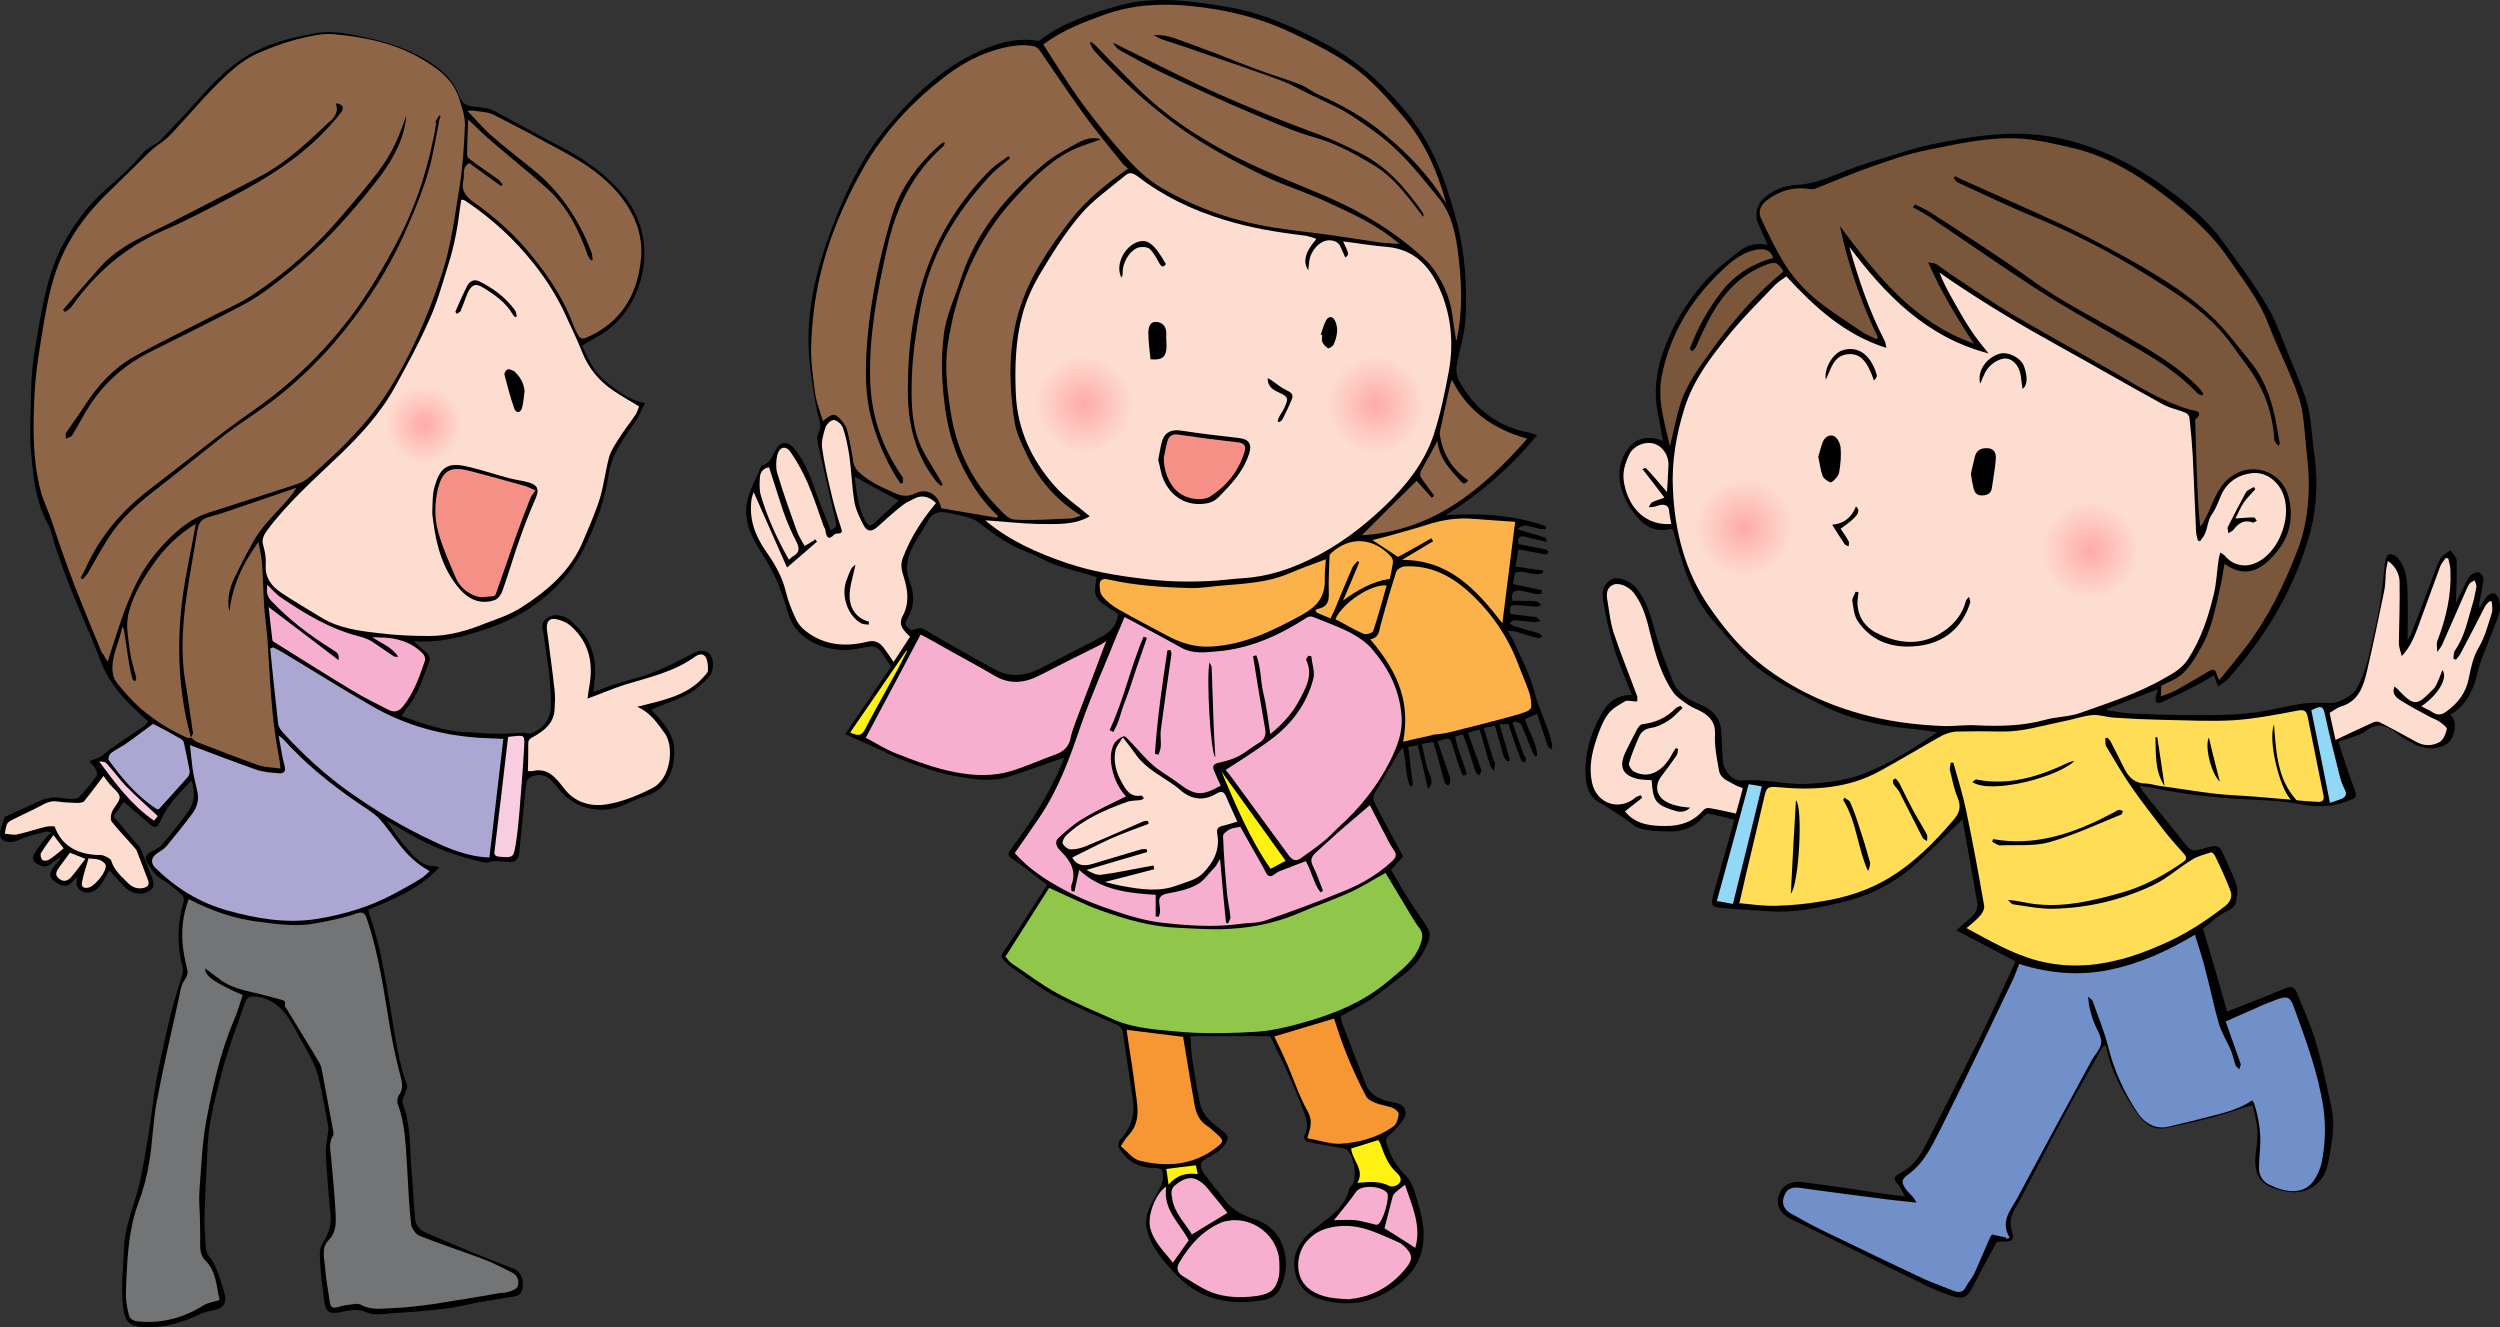 <?xml version="1.0" encoding="UTF-8"?>
<!DOCTYPE svg  PUBLIC '-//W3C//DTD SVG 1.1//EN'  'http://www.w3.org/Graphics/SVG/1.1/DTD/svg11.dtd'>
<svg version="1.1" viewBox="0 0 368.79 195.8" xmlns="http://www.w3.org/2000/svg">
<rect x="0" y="0" width="368.79" height="195.8" fill="#333333" stroke="none"/>
<defs>
<radialGradient id="e" cx="84.788" cy="85.756" r="7.669" gradientTransform="matrix(.75 0 0 .749 -1.031 -1.621)" gradientUnits="userSpaceOnUse">
<stop stop-color="#faa" offset="0"/>
<stop stop-color="#faa" stop-opacity="0" offset="1"/>
</radialGradient>
<radialGradient id="d" cx="214.6" cy="81.796" r="9.618" gradientTransform="matrix(.75 0 0 .75 -1.031 -1.682)" gradientUnits="userSpaceOnUse">
<stop stop-color="#faa" offset="0"/>
<stop stop-color="#faa" stop-opacity="0" offset="1"/>
</radialGradient>
<radialGradient id="c" cx="271.99" cy="81.796" r="9.618" gradientTransform="matrix(.75 0 0 .75 -1.031 -1.682)" gradientUnits="userSpaceOnUse">
<stop stop-color="#faa" offset="0"/>
<stop stop-color="#faa" stop-opacity="0" offset="1"/>
</radialGradient>
<radialGradient id="b" cx="344.49" cy="105.99" r="9.618" gradientTransform="matrix(.75 0 0 .75 -1.031 -1.682)" gradientUnits="userSpaceOnUse">
<stop stop-color="#faa" offset="0"/>
<stop stop-color="#faa" stop-opacity="0" offset="1"/>
</radialGradient>
<radialGradient id="a" cx="412.53" cy="110.52" r="9.618" gradientTransform="matrix(.75 0 0 .75 -1.031 -1.682)" gradientUnits="userSpaceOnUse">
<stop stop-color="#faa" offset="0"/>
<stop stop-color="#faa" stop-opacity="0" offset="1"/>
</radialGradient>
</defs>
<g>
<path d="m310.07 154.62c-1.836 3.24-3.672 6.426-5.454 9.72-2.16 4.05-4.266 8.208-6.426 12.258-0.324 0.594-0.648 1.188-0.972 1.782-0.594 1.026-0.81 2.052-0.432 3.24 0.378 1.242 0.054 1.566-1.242 1.512-0.432 0-0.864 0-1.08 0.216-0.864 1.62-1.728 3.186-2.592 4.806-0.27 0.486-0.486 1.026-0.756 1.512-0.972 1.836-1.566 2.106-3.51 1.404-1.296-0.432-2.484-0.972-3.726-1.566-3.834-1.836-7.614-3.726-11.394-5.616-2.808-1.404-5.67-2.754-8.478-4.158-2.484-1.242-2.052-3.996-0.378-4.968 0.594-0.378 1.512-0.486 2.214-0.378 3.942 0.486 7.884 1.08 11.772 1.674 1.08 0.162 2.106 0.27 3.402 0.432-0.432-0.756-0.648-1.404-1.08-1.836-0.81-0.864-0.378-1.188 0.432-1.62 1.512-0.81 2.646-2.106 3.456-3.672 2.646-5.184 5.292-10.368 7.884-15.552 1.944-3.942 3.78-7.992 5.616-11.988-2.97-1.566-5.832-3.078-8.748-4.59 0.972-0.864 1.836-1.512 2.538-2.268 0.378-0.378 0.648-1.08 0.594-1.62-0.702-4.158-1.458-8.262-2.214-12.42 0-0.108-0.108-0.162 0-0.054-2.484 2.322-4.86 4.806-7.452 7.074-2.862 2.43-6.102 4.104-9.828 5.022s-7.398 1.728-11.232 1.458c-2.322-0.162-4.644-0.27-6.966-0.486-1.512-0.108-1.674-0.432-1.296-1.89 1.026-3.618 2.052-7.29 3.132-11.124-1.242-0.324-2.538-0.648-3.834-0.918-0.216-0.054-0.486 0.27-0.702 0.432-1.242 1.512-2.916 2.214-4.86 2.214-1.188 0-2.322-0.054-3.51-0.216-0.648-0.108-1.404-0.27-1.89-0.648-1.782-1.404-3.672-2.538-5.562-3.672-0.81-0.486-1.404-1.836-1.512-2.862-0.432-3.672 0.594-7.074 2.43-10.26 0.918-1.566 2.322-2.484 4.32-2.484-0.918-2.322-1.944-4.59-2.646-6.966-0.702-2.322-1.242-4.698-1.62-7.074-0.27-1.566 0.378-2.646 1.458-3.078 0.864-0.324 2.592 0.324 3.402 1.296 1.62 1.944 2.214 4.266 2.862 6.642 0.702 2.43 1.674 4.806 2.592 7.182 0.702 1.782 2.268 2.7 3.996 3.402s2.97 1.89 3.132 3.888c0.108 1.566 0.108 3.078 0.27 4.644 0.108 1.35 1.512 2.862 2.808 2.7 3.24-0.324 6.318 0.648 9.558 0.486 3.024-0.162 5.886-0.486 8.694-1.62 3.726-1.512 7.074-3.618 10.53-5.994-1.512-0.216-2.808-0.432-4.104-0.54-4.644-0.432-9.18-1.512-13.338-3.672-3.186-1.62-6.426-3.24-9.18-5.4-2.376-1.836-4.266-4.428-6.318-6.696-3.402-3.834-4.698-8.64-5.994-13.446 0-0.054-0.108-0.108-0.216-0.27-1.512 0.378-3.078 0.216-4.32-0.918-2.484-2.268-4.32-6.21-2.97-9.396 1.026-2.43 2.808-3.834 5.994-2.646-0.271-1.512-0.54-2.916-0.81-4.374-0.54-2.808-0.216-5.562 0.648-8.208 1.296-4.05 3.456-7.614 6.21-10.8 1.566-1.782 3.456-3.24 5.346-4.698 1.134-0.864 2.592-1.188 4.05-0.81-0.486-1.134-1.026-2.214-1.458-3.294-0.54-1.296-0.055-2.862 1.026-3.726 1.35-1.134 2.916-1.782 4.644-1.836 2.322-0.108 4.374-0.918 6.48-1.782 2.916-1.188 5.994-2.052 9.072-3.024 1.89-0.594 3.834-1.08 5.778-1.458 5.778-1.134 11.502-1.89 17.388-0.648 5.67 1.188 10.746 3.726 15.336 7.02 3.24 2.322 6.426 4.86 8.856 8.208 2.268 3.186 4.644 6.264 6.588 9.612 1.404 2.376 2.268 5.076 3.348 7.668 0.918 2.214 1.89 4.428 2.538 6.696 0.54 1.944 0.594 3.996 0.864 5.994v0.324c0.756 4.266 0.594 8.694-0.378 12.42-1.728 6.318-4.59 12.042-8.478 17.28-1.134 1.566-2.376 3.024-3.618 4.482-0.378 0.432-0.972 0.756-1.566 1.188-0.216-0.702-0.378-1.134-0.594-1.674-0.918 0.54-1.728 1.08-2.592 1.512-1.728 0.864-3.456 1.728-5.238 2.538-0.163 0.108-0.54 0-0.702-0.108-0.108-0.108-0.108-0.432-0.054-0.702 0.054-0.378 0.216-0.702 0.324-1.188-2.592 1.026-5.076 1.998-7.506 2.916v0.216c1.242 0.162 2.43 0.432 3.672 0.486 2.754 0.108 5.562 0.216 8.316 0.216 2.97 0 5.94 0.054 8.91-0.27 2.646-0.27 5.292-1.026 7.938-1.404 1.459-0.216 2.97-0.108 4.482-0.108 0.702 0 2.97-1.134 3.403-1.944 1.566-2.646 1.997-5.616 2.7-8.532 0.486-1.944 0.81-3.888 1.08-5.832 0.216-1.512 0.324-3.078 0.54-4.59 0.053-0.378 0.324-0.972 0.594-1.026 0.324-0.108 0.863 0.162 1.134 0.432 1.511 1.62 1.511 3.672 1.565 5.724 0.055 2.16 0 4.266 0 6.534 0.163-0.324 0.432-0.648 0.54-0.972 0.973-2.538 1.944-5.13 2.917-7.668 0.431-1.134 0.755-2.268 1.35-3.348 0.269-0.54 0.972-0.864 1.512-1.296 0.324 0.486 0.918 1.026 0.918 1.512 0.053 2.106-0.054 4.266-0.108 6.318 0.216-0.54 0.54-1.188 0.863-1.782 0.379-0.756 0.702-1.62 1.189-2.268 0.269-0.324 0.918-0.594 1.295-0.54 0.325 0.054 0.757 0.702 0.702 1.08-0.108 1.134-0.377 2.268-0.594 3.402-0.053 0.216-0.053 0.432 0.055 0.756 0.324-0.54 0.594-1.134 1.026-1.62 0.216-0.27 0.702-0.594 1.026-0.54 0.27 0.054 0.648 0.486 0.756 0.81 0.161 0.648 0.269 1.404 0.108 1.998-0.594 1.89-1.404 3.672-2.106 5.562-0.432 1.08-0.864 2.214-1.134 3.348-0.594 2.592-1.62 4.86-4.05 6.21 0.972 0.864 0.756 1.944 0.486 2.97-0.378 1.242-1.404 1.782-2.646 1.944-1.836 0.27-3.348-0.648-4.806-1.512-0.378-0.216-0.756-0.54-1.08-0.81-1.35-0.972-2.646-1.512-4.266-0.27-1.08 0.81-2.592 1.08-4.159 1.674 0.703 2.16 1.351 4.32 2.161 6.426 0.702 1.836 0.594 1.782-0.864 2.322-2.268 0.918-4.644 0.918-7.075 0.432-1.944-0.378-3.942-0.486-5.94-0.594-5.13-0.216-10.26-0.648-15.336-1.728-0.702-0.162-1.404-0.216-2.322-0.378 0.378 0.54 0.594 0.972 0.918 1.35 2.052 2.538 4.104 5.022 6.102 7.56 0.54 0.648 1.134 0.81 1.89 0.486 0.108-0.054 0.216-0.054 0.324-0.054 2.538-0.756 2.538-0.756 3.618 1.782 0.486 1.188 1.134 2.376 1.512 3.618 0.216 0.648 0.054 1.458-0.054 2.16-0.108 0.648-0.378 1.134-1.188 1.512-1.35 0.594-2.43 1.728-3.726 2.646 1.188 3.996 2.376 8.046 3.564 12.258 1.674-0.648 3.402-1.35 5.076-1.998 1.134-0.486 2.322-0.918 3.456-1.404 0.81-0.378 1.404-0.216 1.728 0.594 0.972 2.43 2.107 4.806 2.809 7.29 0.972 3.186 1.62 6.48 2.322 9.72 0.54 2.43 0.108 4.86-0.324 7.236-0.271 1.35-0.486 2.646-1.567 3.726-1.458 1.404-3.078 1.728-4.968 1.35-1.782-0.378-3.564-0.918-4.158-2.808-0.378-1.242-0.216-2.7 0-3.996 0.324-2.052-0.108-3.942-0.648-5.94-1.89 0.594-3.672 1.242-5.508 1.728-2.376 0.648-4.806 1.188-7.182 1.674-2.106 0.432-3.402-0.81-4.482-2.376-2.052-3.024-3.78-6.156-4.428-9.774h-0.324z"/>
<path d="m171.98 3e-3c-0.411-6e-3 -0.823-4e-3 -1.235 8e-3 -1.975 0.052-3.951 0.309-5.935 0.876-3.996 1.134-7.939 2.429-11.287 4.967-0.108 0.108-0.378 0.217-0.54 0.162-2.538-0.432-4.967 0.108-7.289 1.026-6.102 2.376-10.693 6.75-14.797 11.664-3.402 4.05-5.724 8.695-7.668 13.609-2.592 6.588-4.482 13.338-3.834 20.574 0.216 2.592 0.648 5.183 1.134 7.775 0.216 1.08 0.809 2.052 0.215 3.186-0.27 0.486-0.16 1.189-0.052 1.783 0.81 3.618 1.673 7.18 2.483 10.798 0.108 0.594 0.54 1.351-0.648 1.783-0.81-2.16-1.728-4.266-2.484-6.48-0.702-2.052-1.566-3.995-2.97-5.669-0.81-0.918-1.782-0.972-2.43 0-0.702 0.972-0.918 2.321-2.322 2.645 0 0.054-0.054 0.055-0.054 0.109-0.648 1.62-1.566 3.239-1.998 4.913-0.702 2.916 0.541 5.454 2.107 7.884 0.864 1.296 1.619 2.7 2.267 4.158 0.648 1.566 1.189 3.241 1.675 4.861 1.296 4.212 6.371 5.723 9.773 5.129 3.51-0.648 3.077-0.809 5.021 2.053 0.108 0.162 0.218 0.377 0.326 0.539-2.322 3.402-4.59 6.75-6.75 9.936 2.052 0.918 3.887 1.729 5.723 2.593 0.702 0.324 1.459 0.701 2.215 1.025 2.862 1.08 5.67 2.16 8.748 2.646 2.538 0.432 4.967 0.81 7.451 0 2.754-0.864 5.454-1.889 8.154-2.807-0.054 0.108-0.108 0.377-0.216 0.647-1.944 4.698-4.644 8.91-7.668 12.906-0.486 0.648-0.433 0.918 0.269 1.404 1.674 1.134 3.294 2.484 5.13 3.834-1.998 3.024-3.94 6.156-5.992 9.18-0.972 1.404-1.081 1.405 0.269 2.593l0.161 0.161c2.106 1.458 4.159 3.078 6.427 4.32 2.97 1.566 6.102 2.915 9.18 4.265 0.702 0.324 1.026 0.595 1.134 1.351 0.432 3.294 1.027 6.642 1.459 9.936 0.324 2.322-0.433 4.266-1.999 5.94-0.162 0.216-0.216 0.81-0.054 1.08 1.188 1.944 2.969 2.97 5.291 2.916 0.378 0 1.027 0.162 1.081 0.378 0.108 0.648 0.162 1.404-0.054 1.944-0.594 1.35-1.458 2.646-1.998 3.996-0.27 0.756-0.431 1.674-0.269 2.484 0.594 2.97 2.699 5.185 4.643 7.237 3.51 3.564 8.099 4.319 12.905 3.401 0.81-0.162 1.783-0.81 2.107-1.512 0.54-1.188 0.972-2.591 0.918-3.887-0.162-3.078-1.565-5.455-4.643-6.481-1.782-0.594-3.295-1.35-4.429-2.862-0.972-1.35-2.106-2.538-3.024-3.888-0.324-0.486-0.811-1.35-0.055-1.944 0.702-0.54 1.621-0.811 2.269-1.405 0.594-0.432 1.133-1.133 1.295-1.835 0.108-0.324-0.593-0.972-1.025-1.296-1.404-1.026-2.7-2.106-3.078-3.888-0.486-2.268-0.81-4.536-1.188-6.804-0.108-0.972-0.109-1.998-0.217-3.078h11.773c0.756 1.62 1.621 3.294 2.431 5.076s1.565 3.565 2.267 5.401c0.54 1.404 1.188 2.808 0.27 4.32-0.108 0.108 0.324 0.755 0.54 0.81 1.728 0.324 3.456 0.593 5.184 0.917 0.216 0.053 0.432 0.108 0.594 0.216 1.08 0.918 1.566 3.888 0.864 5.13-0.108 0.216-0.433 0.378-0.486 0.648-0.486 2.16-1.999 3.51-3.619 4.752-0.81 0.648-1.672 1.242-2.428 1.944-1.566 1.512-2.432 3.348-1.946 5.616 0.486 2.322 2.107 3.618 4.159 4.104 2.862 0.756 5.777 0.702 8.585-0.756 3.834-1.944 6.374-4.752 6.211-9.234-0.054-1.89-0.702-3.835-1.242-5.725-0.27-0.918-0.702-1.943-1.35-2.591-1.404-1.35-2.269-2.916-2.863-4.752-0.216-0.594-0.052-0.864 0.38-1.242 0.81-0.702 1.511-1.512 2.105-2.376 0.756-1.134 0.108-2.214-1.242-2.43-1.89-0.324-3.671-0.917-4.427-2.969-1.134-2.97-2.269-5.887-3.403-8.857-0.162-0.324-0.109-0.757-0.163-0.973 1.62-0.864 3.133-1.619 4.537-2.537 1.62-1.08 3.078-2.375 4.644-3.509 1.674-1.188 2.807-2.755 3.563-4.537 0.271-0.594 0.487-1.512 0.217-2.052-0.756-1.458-1.835-2.754-2.699-4.158-1.026-1.566-1.945-3.239-2.863-4.751 0.756-0.864 1.35-1.513 1.782-1.999-1.512-2.808-2.97-5.454-4.32-8.1-0.108-0.324-0.108-0.81 0.054-1.08 1.188-2.052 2.43-4.159 3.672-6.211 0.108-0.162 0.271-0.377 0.541-0.647 0.594 1.998 0.323 3.942 1.079 5.67 0.162 0 0.27-0.054 0.433-0.054-0.216-1.89-0.488-3.781-0.704-5.725 0.54-0.107 0.919-0.161 1.405-0.269 0.54 2.214 1.026 4.32 1.512 6.48 0.756-0.756 0.541-1.403 0.217-2.213-0.594-1.404-0.758-2.916-1.136-4.428 0.594-0.108 1.081-0.217 1.675-0.325 0.108 0.378 0.215 0.648 0.323 0.972 0.486 1.62 0.865 3.295 1.351 4.969 0.054 0.216 0.378 0.377 0.541 0.539 0.108-0.162 0.269-0.377 0.323-0.593 0-0.27-0.054-0.54-0.108-0.756l-1.781-5.184c1.836-0.648 1.835-0.649 2.321 0.917 0.27 0.918 0.541 1.836 0.865 2.754 0.162 0.486 0.377 0.918 0.539 1.35 0.216-0.054 0.379-0.108 0.595-0.162-0.486-1.836-1.351-3.618-1.729-5.562 0.378-0.108 0.702-0.216 1.134-0.378 0.216 0.594 0.433 1.08 0.595 1.566 0.432 1.35 0.862 2.646 1.294 3.996 0.108 0.216 0.379 0.378 0.541 0.54 0.108-0.27 0.27-0.486 0.324-0.756 0-0.162-0.162-0.378-0.216-0.594-0.594-1.62-1.188-3.294-1.782-4.968 0.648-0.162 1.134-0.324 1.728-0.486 0.54 1.782 0.972 3.51 1.512 5.238 0.108 0.324 0.379 0.595 0.595 0.865 0.053-0.378 0.161-0.703 0.161-1.081 0-0.162-0.161-0.323-0.216-0.485-0.486-1.566-0.973-3.132-1.459-4.752 0.54-0.108 1.027-0.217 1.675-0.325 0.432 1.566 0.864 3.078 1.296 4.59 0.108 0.27 0.377 0.486 0.593 0.702 0.108-0.054 0.218-0.161 0.326-0.215-0.54-1.782-1.026-3.511-1.566-5.293 0.378 0 0.863 0 1.349-0.054 0.216 0.702 0.379 1.242 0.595 1.836 0.378 1.188 0.808 2.323 1.24 3.457 0.054 0.216 0.379 0.324 0.595 0.432 0.054-0.216 0.162-0.487 0.108-0.703-0.053-0.216-0.269-0.324-0.323-0.539-0.54-1.513-1.08-3.079-1.62-4.591 0.108-0.108 0.215-0.162 0.323-0.27 0.324 0.162 0.809 0.216 0.917 0.432 0.594 1.242 1.028 2.538 1.568 3.78 0.108 0.324 0.322 0.648 0.484 0.972 0.108-0.054 0.218-0.109 0.326-0.162-0.054-1.944-1.297-3.51-1.783-5.346 0.54-0.27 1.081-0.486 1.783-0.81 0.54 1.62 1.026 3.186 1.566 4.752 0.054 0.216 0.377 0.377 0.593 0.539 0-0.27 0.108-0.539 0.054-0.755-0.594-2.754-1.998-5.239-2.7-7.993-0.594-2.484-1.89-4.751-2.916-7.073-0.216-0.54-0.595-1.025-0.973-1.727 0.54 0.108 0.918 0.053 1.242 0.161 1.08 0.324 2.161 0.702 3.295 0.972 0.162 0 0.377-0.163 0.593-0.216-0.162-0.162-0.269-0.431-0.431-0.485-1.242-0.378-2.484-0.703-3.726-1.081-0.216-0.108-0.486-0.27-0.702-0.433 0.27-0.162 0.54-0.43 0.81-0.43 1.026 0.054 1.998 0.216 2.97 0.269 0.269 0 0.54-0.108 0.81-0.162-0.216-0.216-0.378-0.487-0.594-0.541-1.242-0.216-2.539-0.323-3.835-0.485-0.162-1.242-0.053-1.404 1.297-1.296 0.864 0.054 1.728 0.161 2.592 0.215 0.217 0 0.432-0.161 0.648-0.215-0.162-0.162-0.325-0.432-0.541-0.486-0.324-0.108-0.701-0.161-1.079-0.161h-2.591c-0.324-1.243 0.215-1.622 1.079-1.514 0.756 0.054 1.458 0.325 2.214 0.487 0.323 0.054 0.648 0 0.972 0 0-0.216 0.054-0.377 0.054-0.539-1.404-0.324-2.809-0.595-4.267-0.919 0.108-0.54 0.163-1.08 0.271-1.62 1.35-0.648 2.808 0.648 4.158-0.054v-0.324c-1.35-0.162-2.647-0.379-4.051-0.595 0.108-0.756 0.27-1.565 0.432-2.537 1.026 0.216 1.999 0.377 2.917 0.539 0.378 0.054 0.756 0.217 1.134 0.217 0.161 0 0.27-0.216 0.432-0.378-0.162-0.108-0.271-0.27-0.432-0.324-1.35-0.324-2.701-0.54-4.051-0.81-0.162-0.917 0.109-1.297 1.027-1.081 1.026 0.27 2.052 0.486 3.186 0.756-0.108-0.324-0.163-0.593-0.271-0.647-1.296-0.378-2.537-0.756-4.157-1.242 0.486-0.271 0.864-0.593 1.134-0.54 0.702 0.054 1.404 0.323 2.106 0.485 0.324 0.054 0.702 0.055 1.026 0.055v-0.433c-4.752-1.673-9.667-1.944-14.797-1.62 5.13-3.186 9.505-7.019 13.393-11.663l0.109-0.107c-0.216-0.108-0.379-0.163-0.487-0.216-0.216-0.055-0.378-0.109-0.54-0.163-4.752-0.864-8.209-3.509-10.477-7.667-0.324-0.594-0.486-1.459-0.378-2.161 0.378-2.268 1.135-4.482 1.297-6.75 0.324-5.13-0.054-10.259-1.458-15.281-1.512-5.508-3.402-10.747-7.128-15.283-3.402-4.158-7.29-7.721-11.988-10.205-4.698-2.538-9.611-4.698-14.957-5.562-2.895-0.473-5.772-0.898-8.652-0.938zm-45.889 70.327c2.214 1.242 4.373 2.376 6.479 3.51-1.134 1.026-2.322 2.16-3.564 3.294-0.486 0.486-0.917 0.432-1.241-0.108-1.242-2.106-1.404-4.482-1.674-6.696zm12.986 5.221c0.304 0.01 0.622 0.057 0.946 0.124 1.026 0.216 2.106 0.432 3.132 0.756 0.486 0.162 1.025 0.486 1.457 0.81 2.16 1.728 4.428 3.295 7.074 4.267 1.458 0.54 2.755 1.404 4.213 1.89 1.944 0.648 3.942 1.133 5.886 1.727-0.54 3.024-0.432 3.187 3.132 5.401-0.108 1.998-1.512 2.969-3.078 3.779-2.808 1.458-5.616 2.862-8.424 4.32-2.214 1.134-4.482 1.351-6.696 0.109-3.078-1.674-6.102-3.402-9.126-5.13-0.54-0.324-1.08-0.757-1.674-0.919-0.413-0.103-0.883 0.139-1.487 0.302 0.012 9e-3 0.016 0.014 0.029 0.023h-0.108c0.029-7e-3 0.05-0.015 0.079-0.023-1.044-0.783-1.096-0.857-0.349-2.191 0.918-1.674 0.701-3.51 0.107-5.022-0.81-2.106-0.269-3.78 0.649-5.508 0.594-1.134 1.404-2.214 1.998-3.348 0.527-1.094 1.326-1.397 2.24-1.367z"/>
<path d="m68.635 107.97c1.62 0.108 3.24 0.27 4.86 0.27 1.296 0 2.538-0.108 3.834-0.162 0.324 0 0.702 0.216 0.972 0.108 1.944-0.702 2.97-2.16 2.97-4.266 0-1.35-0.054-2.7-0.216-4.05-0.216-2.106-0.594-4.212-0.864-6.264-0.108-0.81-0.54-1.62 0.378-2.322 0.81-0.648 1.674-0.648 2.592-0.324 0.27 0.108 0.486 0.216 0.702 0.378 3.078 2.322 4.32 5.4 3.834 9.18-0.054 0.432-0.108 0.918-0.162 1.566 1.188-0.432 2.106-0.81 3.132-1.134 1.89-0.594 3.78-1.026 5.616-1.728 2.106-0.81 4.104-1.89 6.102-2.916 1.296-0.648 2.538-0.216 2.754 1.242 0.108 0.702-0.054 1.728-0.486 2.214-0.918 1.026-1.998 1.998-3.186 2.646-1.728 0.918-3.618 1.512-5.4 2.268 1.566 1.728 3.294 3.348 3.402 5.94 0.108 2.484-0.81 5.616-3.888 6.696-1.134 0.378-2.268 0.81-3.348 1.35-3.294 1.566-7.29 0.756-9.612-2.052-1.08-1.296-1.998-2.808-4.05-2.106h-0.108c-0.27 0.216-0.702 0.432-0.756 0.702-0.216 1.242-0.324 2.484-0.432 3.726-0.216 2.322-0.486 4.644-0.702 6.966-0.108 0.918-0.648 1.35-1.566 1.242-0.594-0.055-1.242-0.055-1.836-0.108h-0.486c-0.378 0.053-0.756 0.269-1.08 0.216-3.888-0.81-7.614-2.16-11.07-4.158-1.134-0.648-2.322-1.35-3.456-1.998 0.864 1.404 1.782 2.754 2.808 3.888 1.134 1.296 2.214 2.808 4.266 2.808 0.162 0 0.324 0.053 0.648 0.161-3.078 3.294-6.804 4.698-10.476 6.264 0.054 0.271 0.108 0.486 0.162 0.648 1.62 4.536 2.322 9.288 3.132 13.986 0.648 3.78 1.08 7.614 2.43 11.232 0.108 0.324-0.162 0.756-0.27 1.134-0.162 0.54-0.54 1.134-0.378 1.566 1.242 3.186 1.026 6.534 1.296 9.882 0.216 2.43 0.324 4.806 0.54 7.236 0.108 1.026 0.918 1.674 1.782 2.052 4.212 1.782 8.424 3.564 12.69 5.184 1.242 0.486 1.62 1.836 1.35 3.024-0.27 1.242-1.404 1.08-2.268 1.242-1.296 0.27-2.592 0.432-3.888 0.648-1.674 0.324-3.348 0.756-5.022 0.972-2.646 0.324-5.292 0.54-7.938 0.702-1.296 0.108-2.754 0.378-3.78-0.108-1.404-0.648-2.646-0.324-3.942-0.053-1.512 0.324-2.16 0.053-2.376-1.512-0.27-2.106-0.54-4.158-0.648-6.264-0.054-0.81-0.054-1.728 0.378-2.376 0.864-1.35 1.35-2.646 1.188-4.266-0.324-2.97-0.54-5.94-0.702-8.91-0.054-0.756 0.108-1.566 0.216-2.376 0.054-0.54 0.216-1.08 0.162-1.566-0.432-2.43-0.864-4.806-1.404-7.182-0.216-0.918-0.594-1.89-1.026-2.754-0.756-1.458-1.62-2.916-2.376-4.374-1.296-2.376-2.754-4.59-5.833-4.968-0.972-0.108-1.404 0.108-1.674 0.918-1.134 3.348-2.43 6.642-3.348 10.044-0.972 3.726-1.998 7.452-2.16 11.34-0.162 3.078-0.324 6.156-0.432 9.234-0.054 1.458 0 2.97 0.108 4.428 0.054 0.756 0.054 1.728 0.486 2.268 1.296 1.62 1.728 3.564 2.322 5.508 0.432 1.458-0.162 2.322-1.674 2.538-0.702 0.108-1.458 0.324-2.106 0.648-2.592 1.188-5.292 2.052-8.208 1.836-1.89-0.108-2.646-0.756-2.916-2.646-0.432-3.078 0-6.156 0.108-9.234 0.162-3.348 1.62-6.318 2.322-9.504 0.54-2.43 0.918-4.914 1.35-7.398 0.378-2.538 0.648-5.13 1.08-7.614 0.648-3.402 1.404-6.75 2.214-10.098 0.486-1.944 1.134-3.834 1.674-5.724 0.054-0.27 0.054-0.594 0-0.864-0.864-3.186-0.81-6.372 0.108-9.558 0.108-0.324 0.054-0.81-0.108-1.026-0.918-0.81-1.89-1.728-2.97-2.322-1.026-0.594-1.674-1.458-2.214-2.43-0.486-0.918-0.27-1.296 0.648-1.782 0.54-0.27 1.134-0.54 1.512-0.972 1.404-1.674 2.754-3.348 3.996-5.13 0.864-1.296 0.81-2.754 0.324-4.32-1.89 1.89-3.618 3.726-4.644 6.102-0.378 0.864-0.81 0.918-1.458 0.378-1.296-1.134-2.538-2.214-3.888-3.348-0.486 0.702-0.972 1.404-1.512 2.16 1.296 1.512 2.484 2.916 3.672 4.32 0.216 0.216 0.378 0.486 0.486 0.756 0.54 1.35 1.026 2.7 1.566 4.05 0.378 1.026 0.216 1.566-0.81 2.052-0.972 0.486-2.43 0.108-3.402-0.918-0.702-0.756-1.404-1.512-2.106-2.322-0.432 0.756-0.81 1.512-1.35 2.214-0.972 1.35-2.754 1.458-3.402 0.161-0.162-0.378-0.054-0.918-0.054-1.404-0.108 0.163-0.27 0.27-0.378 0.378-0.972 1.404-1.944 1.026-3.078 0.162-0.756-0.594-0.594-1.404 0.432-2.484 0.27-0.27 0.486-0.648 0.756-0.972-0.648 0.27-1.134 0.594-1.566 1.026-0.756 0.648-1.512 0.27-2.16-0.108s-0.54-1.08-0.162-1.62c0.378-0.594 0.81-1.188 1.242-1.728 0.324-0.378 0.648-0.756 1.134-1.242-0.486-0.054-0.756-0.162-0.972-0.054-0.918 0.216-1.836 0.486-2.754 0.756-0.648 0.216-1.242 0.594-1.89 0.702-0.972 0.216-1.944-0.216-1.944-1.026-0-0.864 0.432-1.728 0.702-2.646 0-0.053 0.108-0.053 0.162-0.053 1.566-0.702 3.132-1.458 4.698-2.16 0.702-0.324 1.512-0.594 2.268-0.648 0.756-0.055 1.512 0.161 2.322 0.216 0.486 0 1.188 0.053 1.458-0.216 0.972-0.972 1.836-2.052 2.646-3.186 0.162-0.216 0-0.702-0.162-1.026-0.216-0.378-0.594-0.756-0.918-1.134 0.702-0.27 1.188-0.432 1.62-0.648 0.594-0.378 1.08-0.864 1.62-1.242 1.62-1.134 3.24-2.214 4.86-3.294 0.216-0.163 0.378-0.432 0.594-0.648-0.918-0.864-1.782-1.62-2.592-2.43-1.944-1.944-3.564-4.104-4.536-6.75-1.242-3.348-2.754-6.588-4.104-9.936-0.864-2.106-1.62-4.266-2.376-6.426-0.432-1.188-0.594-2.538-1.188-3.618-1.944-3.51-2.214-7.398-2.538-11.232-0.162-1.944-0.054-3.942 0-5.886 0.054-2.052 0.054-4.05 0.27-6.102 0.27-2.484 0.756-4.968 1.188-7.398 0.702-3.672 1.512-7.344 3.348-10.692 1.62-2.97 3.564-5.616 5.994-7.776 2.052-1.836 4.104-3.618 5.886-5.778 0.378-0.432 0.972-0.702 1.458-1.026 0.216-0.163 0.486-0.216 0.702-0.432 2.052-2.16 4.104-4.266 6.048-6.48 1.89-2.16 3.888-4.158 6.264-5.778 3.348-2.268 7.129-3.132 11.017-3.834 2.484-0.432 4.86 0.162 7.236 0.648 3.294 0.648 6.48 1.782 9.342 3.564 1.944 1.242 3.618 2.754 4.374 4.914 0.432 1.242 1.134 1.62 2.214 1.728 0.594 0.054 1.134 0.108 1.728 0.216 0.432 0.054 0.864 0.216 1.242 0.378 3.348 1.782 6.588 3.618 9.936 5.346 3.51 1.836 6.696 4.05 9.234 7.182 4.752 5.778 3.672 14.256-1.512 19.116-1.296 1.242-3.078 1.998-4.644 3.024 0.864 1.836 1.674 3.834 3.456 5.238 1.674 1.35 3.348 2.754 5.832 3.24-0.486 0.972-0.864 1.836-1.35 2.592-1.62 2.43-3.51 4.698-3.996 7.776-0.324 2.268-0.918 4.536-1.728 6.696-0.918 2.376-1.998 4.806-3.456 6.912-3.24 4.644-7.83 7.722-13.23 9.45-3.456 1.134-6.912 1.998-10.368 1.674 0.378 0.378 0.864 0.81 1.35 1.242 1.242 1.08 1.242 1.08 0.648 2.592-0.81 2.052-1.458 4.266-2.97 5.994-0.27 0.324-0.486 0.756-0.81 1.242 3.132 1.08 6.102 2.16 9.342 2.376z"/>
</g>
<path d="m15.12 96.52c-1.296-3.132-2.592-6.264-3.834-9.396-0.864-2.214-1.674-4.428-2.43-6.642-0.432-1.296-0.864-2.538-1.296-3.834-0.486-1.404-1.188-2.808-1.566-4.266-1.188-4.536-1.134-9.234-0.918-13.878 0.162-3.834 0.864-7.722 1.512-11.556s1.566-7.614 3.51-11.07c1.62-2.916 3.672-5.4 6.048-7.668 1.836-1.782 3.672-3.618 5.508-5.4 0.324-0.324 0.648-0.648 0.972-0.918 0.648-0.54 1.404-0.972 2.052-1.566s1.242-1.296 1.836-1.944c1.674-1.782 3.24-3.672 4.968-5.4 2.052-2.052 4.05-4.104 6.804-5.238 1.783-0.756 3.619-1.458 5.509-1.944 1.782-0.432 3.672-0.918 5.454-0.756 4.536 0.432 9.018 1.296 13.068 3.726 2.376 1.404 4.59 3.024 5.454 5.886 0.378 1.242 0.864 2.592 0.81 3.834-0.108 3.078-0.324 6.156-0.81 9.18-0.702 4.374-1.242 8.694-2.646 12.96-2.052 6.102-4.536 11.88-7.992 17.28-2.916 4.59-6.804 8.316-10.8 11.88-0.648 0.594-1.404 1.242-2.214 1.512-4.482 1.512-9.019 2.916-13.501 4.374-2.268 0.756-4.104 2.214-5.778 3.888-1.944 1.944-3.564 4.104-4.752 6.534-0.702 1.458-1.35 2.97-1.89 4.482-0.81 2.268-1.512 4.536-2.322 7.02-0.27-0.486-0.54-0.81-0.702-1.242zm49.249-78.408c-1.026 6.048-2.808 11.88-5.67 17.334-2.106 3.996-4.374 7.884-7.128 11.502-3.996 5.184-8.64 9.72-13.987 13.446-5.346 3.726-10.368 7.884-15.552 11.826-4.05 3.078-7.29 6.912-9.396 11.61-0.216 0.486-0.486 0.918-0.756 1.404 0.108 0.054 0.216 0.162 0.324 0.216 0.27-0.324 0.54-0.594 0.756-0.918 1.242-2.106 2.376-4.32 3.78-6.264 1.944-2.646 4.482-4.698 7.074-6.696 3.132-2.43 6.156-4.914 9.234-7.344 1.89-1.458 3.942-2.754 5.886-4.158 5.131-3.726 9.559-8.154 13.339-13.23 3.348-4.428 6.102-9.18 8.208-14.256 1.026-2.43 2.052-4.914 2.754-7.452 0.702-2.43 1.08-4.968 1.566-7.398 0.054-0.216 0.108-0.432 0.216-0.594-0.054-0.054-0.162-0.054-0.216-0.108-0.216 0.378-0.54 0.756-0.594 1.134zm-8.37 6.966c-1.782 2.322-3.672 4.536-5.562 6.75-3.78 4.482-8.208 8.37-13.069 11.61-2.052 1.404-4.428 2.322-6.642 3.51-3.672 1.89-7.398 3.672-10.962 5.67-3.024 1.728-5.346 4.212-7.236 7.182-0.864 1.35-1.836 2.646-2.754 3.996-0.162 0.216-0.054 0.594-0.054 0.918 0.324-0.162 0.756-0.216 0.918-0.486 0.972-1.566 1.782-3.24 2.808-4.752 2.214-3.24 5.076-5.724 8.586-7.506 4.806-2.43 9.666-4.752 14.364-7.29 2.214-1.242 4.267-2.862 6.265-4.482 4.752-3.834 8.856-8.37 12.636-13.176 2.106-2.646 3.942-5.562 4.536-9.018 0.054-0.324 0.054-0.648 0.108-0.972-0.972 2.862-2.106 5.616-3.942 7.992zm-7.29-7.236c-3.078 2.916-6.21 5.94-9.99 7.992-4.537 2.43-9.181 4.752-13.771 7.128-3.618 1.836-7.452 3.348-10.206 6.48-1.836 2.052-3.618 4.158-5.454 6.264l0.324 0.324c0.324-0.27 0.702-0.432 0.918-0.756 3.51-4.968 7.884-8.802 13.5-11.232 3.51-1.512 6.966-3.348 10.368-5.13 4.807-2.538 9.397-5.346 13.231-9.288 0.972-0.972 1.89-1.998 2.7-3.078 0.54-0.702 0.162-1.242-0.81-1.296 0.486 1.188-0.108 1.998-0.864 2.7z" fill="#8F6548"/>
<path d="m93.691 61.258c-0.756 1.134-1.674 2.268-2.376 3.402-0.54 0.864-1.188 1.782-1.458 2.754-0.54 1.998-0.756 4.05-1.35 6.048-0.648 2.106-1.566 4.158-2.43 6.21-1.836 4.536-5.346 7.506-9.342 10.044-1.566 0.972-3.348 1.566-5.076 2.214-2.646 1.08-5.4 1.89-8.316 1.89-2.538 0-5.076-0.108-7.56-0.432-2.862-0.324-5.724-0.702-8.262-2.214-2.052-1.242-4.158-2.484-6.102-3.78-1.404-0.972-2.377-2.214-2.215-4.158 0.054-0.918-0.108-1.89-0.378-2.808s0.108-1.512 0.594-2.214c3.025-4.05 6.805-7.398 10.423-10.854 3.294-3.132 6.372-6.48 8.532-10.476 1.728-3.132 3.456-6.318 4.914-9.612 1.134-2.484 1.89-5.13 2.7-7.776 0.54-1.674 0.972-3.348 1.296-5.076 0.324-1.62 0.486-3.294 0.756-4.968 0.216 0.054 0.324 0 0.378 0.054 0.162 0.108 0.378 0.216 0.54 0.324 3.726 2.538 7.02 5.562 9.828 9.126 1.836 2.322 3.402 4.806 4.644 7.506 0.81 1.836 1.728 3.618 2.43 5.454 0.972 2.43 2.538 4.32 4.644 5.724 1.188 0.81 2.484 1.512 3.78 2.322-0.162 0.324-0.27 0.81-0.54 1.242zm-25.974 25.542c1.404 1.62 3.132 2.43 5.238 1.728 0.54-0.162 1.026-0.918 1.188-1.458 0.918-2.538 1.62-5.076 2.538-7.614 0.702-2.052 1.512-4.05 2.376-6.048 0.486-1.188 0.27-1.836-0.972-2.214-0.918-0.27-1.836-0.378-2.754-0.594-2.268-0.594-4.428-1.35-6.696-1.836-2.7-0.594-3.78 0.324-4.536 3.078-0.324 1.08-0.27 2.268-0.324 3.456-0.054 0.594 0.108 1.242 0.162 1.836 0.486 3.564 1.458 6.966 3.888 9.774zm7.992-32.076c-0.216-0.162-0.648-0.324-0.864-0.216s-0.486 0.54-0.432 0.756c0.432 1.674 0.864 3.348 1.458 5.022 0.27 0.702 0.918 0.648 1.134-0.108 0.216-0.81 0.27-1.62 0.378-2.484-0.108-1.296-0.756-2.214-1.62-3.024zm-7.722-9.018c0.378-0.81 0.648-1.62 0.972-2.43 0.594-1.296 1.188-1.566 2.376-0.81 1.674 1.026 3.294 2.16 4.32 3.942 0.054 0.108 0.216 0.216 0.324 0.378 0.108-0.054 0.162-0.054 0.27-0.108-0.108-0.324-0.108-0.702-0.324-0.972-1.404-1.89-3.186-3.186-5.238-4.212-0.81-0.378-1.458 0-1.836 0.81-0.594 1.188-1.134 2.43-1.674 3.672 0.054 0.108 0.108 0.216 0.216 0.324 0.216-0.162 0.54-0.324 0.648-0.54z" fill="#FDDDCF"/>
<path d="m27.864 132.59c-1.296 3.348-1.188 6.588-0.378 9.828 0.216 0.756 0.324 1.404-0.27 2.16-0.486 0.702-0.648 1.674-0.81 2.592-1.134 5.13-2.322 10.206-3.294 15.39-0.54 2.862-0.594 5.886-1.08 8.748-0.324 2.106-0.864 4.158-1.62 6.156-1.026 2.754-1.404 5.616-1.62 8.532-0.108 1.728-0.216 3.456-0.216 5.184 0 0.918 0.216 1.89 0.432 2.808 0.216 0.81 0.972 0.918 1.62 0.972 3.402 0.27 6.534-0.594 9.45-2.43 0.648-0.378 1.458-0.486 2.322-0.756-0.486-2.052-0.486-4.212-2.106-5.832-0.918-0.918-0.756-2.16-0.756-3.348 0-1.08-0.054-2.16-0.054-3.186-0.054-1.296-0.162-2.646-0.054-3.942 0.27-3.348 0.378-6.696 0.972-9.99 0.972-5.076 2.052-10.152 4.104-14.958 0.54-1.188 0.864-2.484 1.296-3.726-4.158-1.836-5.562-2.808-5.562-3.942 0.648 0.486 1.296 0.918 1.89 1.404 1.404 1.134 3.078 1.674 4.806 2.052 1.458 0.324 2.97 0.756 4.429 1.134 0.432 0.108 0.864 0.216 0.648 0.864-0.054 0.108 0.108 0.27 0.216 0.432 1.62 2.7 3.294 5.346 4.914 8.1 0.216 0.378 0.324 0.81 0.378 1.242 0.54 2.916 1.08 5.832 1.62 8.694 0.054 0.27 0.108 0.594 0 0.756-0.648 0.918-0.432 1.944-0.324 2.97 0.27 2.862 0.54 5.778 0.702 8.64 0.054 1.35 0.054 2.7-1.026 3.78-1.134 1.188-0.648 2.646-0.54 3.996 0.108 1.782 0.486 3.51 0.702 5.238 0.108 0.648 0.432 0.864 1.08 0.702 0.54-0.162 1.134-0.324 1.674-0.378 0.594-0.054 1.35-0.27 1.836 0 1.512 0.864 3.132 0.54 4.698 0.486 1.998-0.054 3.996-0.324 5.994-0.594 3.186-0.486 6.372-1.026 9.504-1.566 0.486-0.108 1.026-0.054 1.512-0.216 0.54-0.162 1.296-0.432 1.404-0.81 0.27-0.756 0.054-1.62-0.81-2.052-1.35-0.648-2.7-1.404-4.158-1.944-3.132-1.188-6.318-2.214-9.45-3.456-0.594-0.216-1.242-1.134-1.296-1.782-0.324-2.862-0.432-5.67-0.594-8.532-0.216-3.132-0.27-6.264-1.404-9.234-0.108-0.378 0-0.918 0.216-1.242 0.54-0.756 0.54-1.458 0.324-2.376-0.648-2.43-1.188-4.86-1.62-7.344-0.918-5.4-1.62-10.854-3.402-16.146-0.27-0.81-0.486-1.296-1.566-0.918-1.836 0.648-3.78 1.026-5.724 1.404-2.862 0.594-5.724 0.216-8.587-0.162-3.672-0.432-7.074-1.62-10.422-3.348z" fill="#737476"/>
<path d="m63.343 128.49c-1.836-1.026-3.186-2.322-4.374-3.834-1.08-1.35-1.998-2.808-3.132-3.996-0.918-0.918-2.106-1.566-3.186-2.322-3.996-2.754-7.722-5.778-10.962-9.396-0.108-0.108-0.216-0.162-0.594-0.432 0.324 1.62 0.486 3.024 0.864 4.374 0.27 0.972-0.108 1.242-0.864 1.188-1.08-0.108-2.269-0.162-3.295-0.54-3.294-1.134-6.588-2.43-9.774-3.618 0.108 0.972 0.216 2.214 0.378 3.402 0.162 1.134 0.432 2.268 0.702 3.402 0.27 1.188 0 2.268-0.648 3.186-1.242 1.674-2.592 3.348-3.888 4.914-0.378 0.432-0.864 0.702-1.35 1.026-0.918 0.594-1.08 1.458-0.27 2.214 3.024 2.97 6.534 5.13 10.638 6.264 4.266 1.188 8.641 1.944 13.123 1.242 3.996-0.648 7.83-1.782 11.448-3.726 1.296-0.702 2.592-1.404 3.888-2.214 0.486-0.27 0.864-0.702 1.35-1.134z" fill="#ABA7D2"/>
<path d="m39.853 95.656c0.378 3.726 0.756 7.452 1.188 11.178 0.054 0.432 0.432 0.918 0.756 1.296 3.024 3.294 6.264 6.264 9.936 8.856 3.78 2.646 7.722 5.022 11.88 6.966 2.592 1.242 5.346 2.43 8.586 2.538 0.702-5.886 1.35-11.664 2.052-17.496-1.134-0.054-2.376-0.108-3.618-0.162-5.562-0.378-10.854-1.836-15.714-4.644-4.536-2.592-8.964-5.4-13.392-8.046-0.378-0.216-0.81-0.432-1.242-0.648-0.162 0.054-0.27 0.108-0.432 0.216z" fill="#ABA7D2"/>
<path d="m69.283 23.998c-1.242 0.702-0.702 1.728-0.918 2.538-0.378 1.512 0.27 2.376 1.512 3.294 3.294 2.322 6.318 5.022 8.856 8.262 2.484 3.078 4.59 6.372 5.94 10.098 0.162 0.432 0.378 0.81 0.594 1.188 0.27 0.594 0.648 0.648 1.242 0.432 5.13-2.214 7.56-6.372 8.046-11.664 0.324-3.294-0.81-6.372-2.916-9.072-2.268-2.916-5.238-4.914-8.424-6.642-3.456-1.89-6.966-3.78-10.53-5.562-0.81-0.378-1.836-0.378-2.754-0.54-0.27-0.054-0.54-0.054-0.972 0.054 1.134 1.134 2.16 2.376 3.348 3.456 1.998 1.782 4.158 3.402 6.21 5.076 4.05 3.24 6.858 7.398 8.694 12.204 0.162 0.378 0.162 0.756 0.216 1.188-0.054 0.054-0.162 0.108-0.216 0.108-0.162-0.216-0.378-0.432-0.486-0.702-1.296-3.726-3.024-7.236-6.048-9.936-2.592-2.322-5.238-4.428-7.884-6.696-1.296-1.08-2.484-2.268-3.726-3.456-0.054 1.728-0.162 3.51-0.162 5.292 0 0.216 0.216 0.432 0.432 0.594 1.35 1.026 2.754 1.944 4.158 2.97 0.27 0.216 0.432 0.486 0.648 0.756l-0.216 0.216c-1.566-1.134-3.186-2.268-4.698-3.402z" fill="#8F6548"/>
<path d="m28.188 108.83c0.324 0.216 0.594 0.54 0.918 0.648 3.024 1.188 5.994 2.322 9.018 3.402 0.973 0.324 2.053 0.324 3.241 0.486-0.054-0.702-0.108-1.242-0.216-1.728-1.134-5.67-1.296-11.394-1.675-17.118-0.107-1.62-0.377-3.24-0.485-4.86-0.163-2.16-0.163-4.266-0.325-6.426-0.054-1.026-0.324-2.052-0.54-3.294-2.268 3.132-3.834 6.372-4.266 10.206-0.324-0.972-0.216-2.754 0.486-4.374 0.918-1.998 1.944-3.942 3.024-5.886 1.134-2.052 2.809-3.672 4.375-5.4 0.702-0.756 1.404-1.566 1.998-2.538-2.916 0.972-5.779 1.998-8.695 2.97-1.404 0.486-2.808 0.972-4.266 1.35-0.972 0.27-1.458 0.81-1.62 1.782-0.54 3.24-1.134 6.48-1.62 9.72-0.594 4.212-0.918 8.478-0.216 12.744 0.432 2.484 0.756 5.022 1.134 7.56 0.054 0.216-0.162 0.432-0.27 0.702z" fill="#8F6548"/>
<path d="m94.069 104.24c1.458-0.378 2.7-0.648 3.942-1.026 2.16-0.648 4.212-1.566 5.724-3.294 0.27-0.324 0.648-0.648 0.702-0.972 0-0.648 0-1.404-0.324-1.998-0.378-0.648-1.134-0.432-1.62-0.054-3.078 2.214-6.75 3.024-10.314 4.104-1.836 0.594-3.564 1.35-5.508 2.052 0.054-0.594 0.162-1.188 0.27-1.836 0.594-3.294 0-6.318-2.538-8.694-0.594-0.594-1.512-1.026-2.376-1.188-1.026-0.216-1.458 0.432-1.35 1.512 0.378 3.024 0.81 5.994 1.134 9.018 0.108 0.918 0.054 1.836 0 2.754-0.108 2.16-1.62 3.24-3.294 4.158-0.486 0.27-0.594 0.486-0.594 0.972 0 1.296 0 2.646-0.054 3.996 0.216 0 0.486 0.054 0.702 0 2.214-0.54 3.402 0.972 4.536 2.43 1.62 2.214 3.996 2.862 6.372 2.484s4.698-1.35 6.804-2.43c2.7-1.404 3.186-6.102 1.782-8.046-1.08-1.458-2.052-3.024-3.996-3.888z" fill="#FDDDCF"/>
<path d="m28.188 108.83c-0.27-1.026-0.54-1.998-0.756-3.024-1.458-7.236-1.242-14.472 0.162-21.708 0.432-2.214 0.864-4.428 1.296-6.858-2.592 1.62-4.59 3.564-6.21 5.886-1.566 2.214-2.97 4.482-3.672 7.182-0.54 1.944-0.054 3.834 0.162 5.778 0.162 1.296 0.594 2.592 0.918 3.834 0.054 0.162-0.108 0.378-0.162 0.594-0.162-0.108-0.378-0.216-0.378-0.324-0.162-0.54-0.27-1.08-0.378-1.566-0.324-1.89-0.594-3.726-0.864-5.616-0.054-0.162-0.108-0.378-0.27-0.54-0.432 2.376-1.836 4.59-1.35 7.074 0.162 0.864 0.918 1.62 1.512 2.322 2.538 3.078 5.778 5.346 9.396 6.966 0.162 0.054 0.378 0 0.54 0z" fill="#8F6548"/>
<path d="m54.919 93.982c1.242 0.918 2.808 1.35 3.834 2.916-0.432-0.054-0.594 0-0.702-0.108-1.08-0.702-2.106-1.458-3.186-2.16-0.54-0.324-1.242-0.594-1.89-0.756-4.266-1.08-7.938-3.294-11.502-5.724-0.756-0.486-1.35-1.242-2.052-1.89-0.108 0.864-0.108 1.674 0.594 2.376 2.646 2.808 5.724 5.13 9.018 7.182 0.864 0.54 0.972 0.648 0.918 1.566-3.51-2.7-6.912-5.238-10.315-7.83 0.163 1.512 0.325 3.186 0.541 4.86 0 0.162 0.27 0.324 0.486 0.432 3.726 2.322 7.452 4.698 11.232 6.966 1.782 1.08 3.618 1.998 5.454 2.916 0.864 0.432 1.512 0.216 2.16-0.594 1.566-1.998 2.376-4.32 3.186-6.696 0.108-0.27-0.108-0.864-0.378-1.08-1.728-1.728-3.942-2.322-6.372-2.322-0.378 0-0.702-0.054-1.08-0.054z" fill="#F6AFCE"/>
<path d="m15.282 114.45c-0.972 1.296-1.89 2.538-2.862 3.726-0.162 0.216-0.648 0.27-0.972 0.27-1.026-0.054-2.052-0.054-3.024-0.216-1.026-0.162-1.836 0.324-2.646 0.756-1.35 0.702-2.808 1.35-4.158 2.052-0.216 0.108-0.486 0.324-0.594 0.54-0.162 0.432-0.216 0.918-0.324 1.404 0.594 0.054 1.242 0.216 1.836 0.108 1.458-0.324 2.862-0.81 4.266-1.134 0.378-0.108 0.81-0.054 1.242-0.054 1.026 2.808 3.186 3.996 6.048 4.212 0.432 0.054 0.864-0.054 1.188 0.108 0.432 0.162 1.026 0.432 1.134 0.756 0.432 1.458 1.566 2.376 2.538 3.348 0.594 0.594 1.35 0.864 2.268 0.648 0.648-0.162 0.864-0.54 0.594-1.188-0.54-1.404-1.08-2.862-1.62-4.212-0.108-0.324-0.432-0.594-0.648-0.864-1.026-1.188-2.106-2.268-3.078-3.51-0.216-0.324-0.108-1.026 0.054-1.458 0.324-0.756 1.134-1.458 1.134-2.16-0.054-0.648-0.918-1.242-1.458-1.89-0.324-0.378-0.594-0.756-0.864-1.134z" fill="#FDDDCF"/>
<path d="m23.436 119.36c1.404-1.566 2.916-3.186 4.32-4.806 0.162-0.216 0.27-0.594 0.216-0.864-0.27-1.404-0.54-2.808-0.864-4.212-0.054-0.216-0.324-0.432-0.54-0.54-1.296-0.756-2.592-1.458-3.996-2.16-1.35 0.972-2.646 1.998-4.05 2.97-0.702 0.486-1.458 0.81-2.16 1.35-0.216 0.162-0.486 0.81-0.324 1.026 1.944 2.7 4.104 5.238 6.912 7.128 0.108 0.054 0.162 0.054 0.378 0.162z" fill="#ABA7D2"/>
<path d="m74.953 108.72c-0.324 2.916-0.702 5.832-1.026 8.748-0.324 2.7-0.648 5.346-0.972 8.046-0.108 0.594 0.108 0.81 0.702 0.864 2.16 0.216 2.106 0 2.43-1.89 0.432-2.7 0.594-5.454 0.81-8.154 0.162-2.106 0.324-4.158 0.432-6.264 0.054-1.62 0.054-1.62-1.566-1.458-0.216 0-0.378 0.054-0.81 0.108z" fill="#F9CDE0"/>
<path d="m22.68 121.09c0.216-0.27 0.432-0.486 0.594-0.702-1.62-1.512-3.186-2.916-4.698-4.428-1.026-1.08-1.89-2.322-2.916-3.402-0.216-0.216-0.648-0.216-1.026-0.216 2.376 3.186 4.644 6.318 8.046 8.694z" fill="#F9CDE0"/>
<path d="m13.068 126.6c-0.324 1.188-0.756 2.322-0.972 3.564-0.162 0.756 0.378 0.918 1.026 0.756 0.918-0.27 2.592-2.322 2.484-3.24-0.054-0.324-0.486-0.648-0.864-0.81-0.432-0.162-0.918-0.162-1.404-0.216-0.108 0-0.216-0.054-0.324-0.054z" fill="#FDDDCF"/>
<path d="m12.636 126.71c-0.972-0.378-1.728-0.702-2.322-0.918-0.486 0.702-1.026 1.35-1.512 2.052-0.324 0.486-0.81 1.026-0.27 1.62 0.648 0.648 1.35 0.648 1.998-0.108 0.702-0.81 1.35-1.728 2.052-2.646z" fill="#FDDDCF"/>
<path d="m9.396 125.14c-0.54-0.648-0.918-1.188-1.512-1.944-0.648 0.918-1.296 1.728-1.836 2.646-0.162 0.216 0 0.81 0.216 1.026 0.162 0.162 0.702 0.108 0.972-0.054 0.756-0.486 1.458-1.08 2.16-1.674z" fill="#FDDDCF"/>
<path d="m78.949 72.328c-0.486-0.216-0.918-0.432-1.35-0.594-2.646-0.756-5.238-1.458-7.884-2.16-0.594-0.162-1.242-0.324-1.89-0.378-1.674-0.108-2.592 0.54-3.186 2.754-0.54 2.214-0.594 4.482 0.054 6.696 0.648 2.268 1.62 4.428 2.538 6.588 0.594 1.35 1.728 2.322 3.132 2.754 0.756 0.216 1.674 0 2.484-0.054 0.108 0 0.27-0.216 0.324-0.378 0.972-2.754 1.89-5.454 2.862-8.208 0.702-1.998 1.458-3.942 2.214-5.886 0.162-0.378 0.432-0.648 0.756-1.134z" fill="#F59087"/>
<path d="m194.13 35.338c-1.566 1.782-1.998 3.294-1.134 4.536 0.054-0.486 0.054-0.756 0.108-1.026 0.108-1.782 1.512-3.348 2.916-3.402 0.864 0 1.458 0.27 1.782 1.08l0.648 1.458c0.594-0.432 0.594-0.432-0.324-2.376 2.214 0.27 4.32 0.648 6.48 0.81 4.374 0.378 6.642 3.348 8.046 6.858 1.458 3.618 1.782 7.56 1.08 11.448-0.594 3.186-1.242 6.426-2.268 9.504-1.404 4.158-4.158 7.56-7.29 10.53-3.294 3.132-6.966 5.886-11.07 7.83-3.024 1.458-6.264 2.484-9.666 2.7-1.782 0.108-3.51 0.378-5.292 0.432-3.294 0.162-6.534 0.054-9.774-0.378-3.726-0.432-7.398-1.08-10.962-2.268-4.266-1.458-8.37-3.24-11.88-6.156l-0.162-0.162c2.646 0.162 5.238 0.486 7.83 0.54 2.592 0 5.238 0.216 7.56-1.134-1.836-1.566-3.78-2.862-5.238-4.536-3.348-3.834-5.454-8.262-5.67-13.554-0.162-3.942-0.054-7.884 0.972-11.664 0.54-1.998 1.404-3.942 2.43-5.724 1.836-3.078 3.726-6.156 6.048-8.91 1.89-2.268 4.428-3.996 6.696-5.886 0.54-0.486 1.026-0.432 1.728 0.054 3.834 2.97 8.1 5.022 12.69 6.426 3.942 1.242 7.938 1.89 11.988 2.376 0.54 0.054 1.026 0.27 1.674 0.432zm-23.274 32.508c0.27 0.918 0.378 2.052 0.81 2.97 1.026 2.322 3.348 4.05 6.534 3.402 1.188-0.27 1.728-1.08 2.43-1.782 1.512-1.566 2.916-3.294 3.618-5.454 0.486-1.512 0-2.214-1.566-2.376-2.808-0.324-5.616-0.648-8.424-1.08-1.35-0.216-2.376 0.162-2.808 1.458-0.27 0.864-0.378 1.836-0.594 2.862zm-1.134-14.85c1.512 0.162 2.16-0.216 2.322-1.35 0.108-0.756-0.054-1.566 0-2.322 0.054-1.026-0.432-1.728-1.404-1.836-1.08-0.108-1.242 0.918-1.242 1.674 0 1.296 0.216 2.592 0.324 3.888zm25.11-3.618c0.054 0 0.108 0.054 0.216 0.054 0 0.324-0.108 0.702 0 0.972 0.162 0.378 0.486 0.756 0.864 0.972 0.108 0.054 0.702-0.27 0.81-0.54 0.486-1.08 0.756-2.268 0.27-3.402-0.324-0.756-0.918-0.918-1.35-0.216-0.378 0.648-0.54 1.404-0.81 2.16zm-29.376-8.424c0.054-0.216 0.162-0.378 0.162-0.594-0.108-1.458 0.918-3.348 2.268-3.834 0.486-0.162 1.35-0.108 1.674 0.162 0.594 0.54 1.026 1.35 1.404 2.052 0.324 0.54 0.54 0.864 1.026 0.216-1.782-3.132-2.862-3.888-4.482-3.132-1.782 0.81-2.97 3.348-2.106 5.076zm21.546 14.85c0 1.242 0.756 1.674 1.566 2.052 1.512 0.702 1.566 0.864 0.864 2.376-0.216 0.432-0.486 0.81-0.702 1.188-0.108 0.216-0.216 0.486-0.27 0.702 0.054 0.054 0.162 0.108 0.216 0.162 0.216-0.162 0.486-0.27 0.54-0.486 0.486-0.972 0.972-1.944 1.35-2.916 0.27-0.648-0.054-0.972-0.756-1.296-0.81-0.378-1.512-0.972-2.268-1.512-0.162-0.108-0.324-0.162-0.594-0.324z" fill="#FDDDCF"/>
<path d="m166.59 24.754c-3.294 2.268-6.372 4.752-8.748 7.83-3.078 3.996-5.94 8.208-7.452 13.068-1.35 4.32-1.566 8.802-1.134 13.284 0.162 1.458 0.27 2.97 0.648 4.374 0.432 1.512 1.188 2.97 1.89 4.428 1.728 3.402 4.212 6.156 7.668 8.316-0.648 0.216-1.08 0.432-1.512 0.432-2.754 0.108-5.562 0.324-8.316 0.162-0.864-0.054-1.728-1.026-2.43-1.782-3.618-3.672-5.886-8.1-6.804-13.176-0.648-3.726-1.134-7.452-0.54-11.178 1.242-7.884 4.158-15.066 9.612-21.06 2.484-2.7 5.022-5.4 8.316-7.128 1.404-0.756 2.97-1.134 4.59-1.782-1.134-0.378-2.214-0.054-3.186 0.432-1.782 0.972-3.564 1.89-5.13 3.186-5.562 4.644-10.098 10.044-12.366 17.118-0.864 2.7-2.16 5.292-2.484 8.208-0.378 3.186-0.324 6.318 0.054 9.504 0.378 3.402 1.134 6.642 2.646 9.72 1.35 2.754 3.024 5.292 5.292 7.398-0.054 0.108-0.054 0.162-0.108 0.27-2.754-0.486-5.562-0.918-8.262-1.404-0.378-2.052-2.106-3.078-3.888-2.16-1.134 0.54-1.998 0.324-3.024-0.108-1.944-0.864-3.888-1.728-5.4-3.24-0.27-0.27-0.486-0.702-0.594-1.08-0.324-1.674-0.54-3.348-0.972-4.968-0.216-0.702-0.756-1.404-1.296-1.89-0.756-0.756-1.458-0.054-2.268 0.594-0.432-1.458-0.918-2.7-1.134-3.996-0.324-2.484-0.702-4.968-0.594-7.398 0.108-3.132 0.486-6.264 1.134-9.288 1.296-5.94 3.618-11.502 6.642-16.794 2.97-5.184 7.02-9.504 11.718-13.176 3.186-2.484 6.75-4.266 10.8-4.752 0.864-0.108 1.728-0.054 2.538 0.108 0.378 0.054 0.756 0.432 0.972 0.756 2.214 3.186 4.374 6.48 6.696 9.666 1.674 2.268 3.51 4.482 5.292 6.696 0.27 0.378 0.648 0.648 1.026 0.972zm-17.604-1.458c-0.054-0.108-0.162-0.162-0.216-0.27-0.864 0.648-1.782 1.188-2.538 1.89-3.942 3.888-7.02 8.478-9.072 13.608-2.43 6.102-3.24 12.582-3.24 19.116 0 4.914 1.08 9.396 4.158 13.338 0.216 0.27 0.486 0.432 0.702 0.702 0.108-0.054 0.216-0.162 0.27-0.216-0.162-0.324-0.324-0.648-0.54-0.972-0.864-1.512-1.836-2.916-2.592-4.482-1.512-3.294-1.512-6.912-1.404-10.422 0.108-3.402 0.648-6.804 1.242-10.152 1.35-7.668 5.184-14.094 10.476-19.71 0.81-0.864 1.836-1.566 2.754-2.376zm-16.146 48.006c0.108 0 0.216 0 0.378-0.054-0.054-0.324 0.054-0.702-0.108-0.918-3.024-4.32-4.644-9.18-4.752-14.418-0.162-6.588 1.08-13.068 2.538-19.494 1.296-5.886 3.78-10.908 8.262-14.85 0.108-0.108 0.162-0.324 0.216-0.54-0.162 0-0.216-0.054-0.216 0-0.108 0.054-0.27 0.108-0.378 0.216-3.456 3.024-6.048 6.588-7.344 11.016-1.674 5.724-2.916 11.556-3.456 17.496-0.378 4.428-0.486 8.802 0.864 13.068 0.918 3.024 2.214 5.886 3.996 8.532z" fill="#8F6548"/>
<path d="m180.04 115.91c-2.754 1.566-3.78 1.458-6.21-0.378-1.188-0.918-2.538-1.62-3.672-2.592s-2.106-2.16-3.132-3.24c-0.432-0.432-1.026-1.188-1.296-1.08-0.594 0.216-1.296 0.756-1.512 1.35-0.324 0.756-0.432 1.674-0.324 2.484 0.216 1.89 0.918 3.618 2.214 5.022-2.16 1.08-4.32 2.052-6.372 3.294-1.296 0.756-2.43 1.782-3.564 2.808-0.81 0.756-0.108 1.566 0.378 2.052 1.404 1.404 2.268 2.916 1.512 4.914-0.108 0.27 0 0.594 0 0.918 0.162 0 0.27 0.054 0.432 0.054 0.216-1.026 0.432-1.998 0.702-3.186 3.186 2.97 7.074 3.402 11.286 3.672v3.186c0.162 0 0.27 0.054 0.432 0.054 0.108-0.27 0.216-0.54 0.216-0.81 0-0.378-0.054-0.756-0.108-1.134-0.162-0.972 0.324-1.35 1.296-1.512 1.458-0.27 3.024-0.594 4.266-1.296 1.026-0.54 1.782-1.728 2.646-2.592 0.27-0.27 0.378-0.648 0.756-1.188 0.27 3.294 0.54 6.318 0.864 9.396 0.108 0.054 0.216 0.108 0.324 0.108 0.108-0.324 0.378-0.648 0.324-0.972-0.108-1.134-0.378-2.268-0.486-3.402-0.27-2.808-0.486-5.67-0.594-8.532 0-0.324 0.594-0.756 0.972-0.972 0.432-0.216 0.972-0.216 1.566-0.378 0.54 0.918 1.08 1.944 1.674 2.97 0.702 1.242 1.458 2.484 2.106 3.78 0.324 0.648 0.702 0.648 1.188 0.324 0.27-0.162 0.486-0.378 0.756-0.486 1.296-0.486 2.592-1.026 3.942-1.512 0.864 1.458 1.134 3.24 2.16 4.59 0.108-0.054 0.27-0.108 0.378-0.216-0.486-1.242-0.918-2.538-1.512-3.726-0.432-0.864-0.108-1.404 0.486-1.944 1.404-1.242 2.754-2.538 4.212-3.78 1.242-1.08 2.538-2.16 3.726-3.186 0.486 0.972 1.188 2.322 1.89 3.672 0.54 0.972 0.972 1.998 1.62 2.916 0.594 0.81 0.27 1.188-0.27 1.728-2.16 1.998-4.644 3.402-7.344 4.482-3.726 1.512-7.506 2.916-11.286 4.212-1.242 0.432-2.646 0.324-3.942 0.54-3.834 0.486-7.614 0.216-11.394-0.216-2.268-0.27-4.59-0.918-6.75-1.674-2.484-0.81-4.968-1.782-7.236-2.97-2.808-1.458-5.508-3.186-7.668-5.616 1.188-1.728 2.43-3.456 3.618-5.238 2.862-4.212 4.536-8.91 6.156-13.662 1.566-4.536 3.564-8.91 5.346-13.392 0.324-0.81 0.702-1.566 1.08-2.538 1.512 0.81 2.97 1.566 4.428 2.376 1.35 0.702 2.646 1.458 3.942 2.16 1.674 0.918 3.402 0.702 5.184 0.54 4.968-0.378 9.288-2.376 13.392-5.022 0.216-0.162 0.648-0.162 0.864-0.054 1.836 0.756 3.726 1.404 5.508 2.322 1.188 0.648 2.43 1.458 3.294 2.538 2.43 2.862 4.05 6.102 4.266 10.044 0.108 2.322-0.702 4.266-1.674 6.264-1.89 3.78-4.482 7.02-7.668 9.882-0.702 0.648-1.35 1.404-2.106 1.998-1.134 0.918-2.322 1.782-3.51 2.592-0.648 0.432-1.188 0.216-1.674-0.432-2.808-3.834-5.616-7.668-8.424-11.502-0.324-0.432-0.648-0.864-0.918-1.134 2.16-1.404 4.32-2.754 6.372-4.266 3.24-2.322 5.616-5.4 6.588-9.288 0.216-0.972-0.216-2.16-0.324-3.24-0.162 0-0.27-0.054-0.432-0.054-0.108 0.216-0.378 0.486-0.324 0.594 1.08 2.268-0.054 4.158-1.026 5.994-1.026 1.944-2.484 3.51-4.266 4.968-0.324-2.106-0.54-4.104-1.026-6.048-0.432-1.836-0.324-3.78-1.026-5.562-0.162 0.054-0.324 0.054-0.486 0.108l0.81 5.022c0.324 1.89 0.648 3.834 0.972 5.724 0.162 0.864-0.054 1.566-0.918 2.052-1.026 0.594-1.944 1.404-2.97 1.944-0.918 0.486-1.944 0.756-2.916 0.972-0.756 0.162-1.026 0.432-0.756 1.134 0.324 0.81 0.702 1.566 1.08 2.43zm-7.398-20.034c-0.162 0-0.27 0.054-0.432 0.054-0.756 5.076-1.512 10.152-1.836 15.282 0.162 0.054 0.378 0.054 0.54 0.108 0.108-0.432 0.324-0.864 0.324-1.296 0.054-0.756-0.108-1.566 0-2.322 0.486-3.726 1.026-7.452 1.566-11.178 0.054-0.216-0.108-0.432-0.162-0.648zm-8.964 11.826c0.162 0.108 0.378 0.162 0.54 0.27 0.864-1.35 1.134-3.024 1.728-4.482 0.648-1.62 1.134-3.24 1.674-4.86 0.54-1.512 1.026-3.024 1.566-4.536-0.162-0.054-0.324-0.108-0.486-0.162-1.944 4.482-2.916 9.342-5.022 13.77zm15.606 3.996c-0.108-1.89-0.216-3.51-0.27-5.184-0.108-2.646-0.162-5.346-0.27-7.992 0-0.27-0.216-0.54-0.324-0.81-0.486 2.268 0.162 13.5 0.864 13.986z" fill="#F6AFCE"/>
<path d="m214.81 50.188c-0.216-1.296-0.432-2.592-0.594-3.888-0.378-2.646-1.512-5.022-3.132-7.128-0.378-0.486-0.864-0.864-1.296-1.296-4.158-3.78-8.91-6.642-14.04-8.856-4.374-1.89-8.856-3.564-13.122-5.724-5.508-2.754-10.692-6.156-15.066-10.53-2.052-2.052-4.05-4.104-6.048-6.156-0.162-0.162-0.378-0.27-0.54-0.432-0.054 0.054-0.162 0.108-0.216 0.162 0.216 0.378 0.378 0.864 0.702 1.188 3.726 4.104 7.776 7.776 12.258 11.07 4.05 2.916 8.37 5.238 12.852 7.398 2.97 1.404 6.102 2.376 9.018 3.726 3.726 1.728 7.506 3.348 10.854 6.264-1.242-0.108-2.268-0.108-3.24-0.27-2.268-0.324-4.536-0.702-6.804-1.026-2.754-0.378-5.508-0.648-8.208-1.08-5.994-0.918-11.664-2.862-16.902-5.94-3.024-1.782-5.184-4.428-7.398-7.02-1.728-2.052-3.348-4.158-4.914-6.318-1.782-2.538-3.402-5.184-5.076-7.776 2.916-2.16 5.994-3.294 9.126-4.428 4.104-1.458 8.37-1.674 12.582-1.242 5.13 0.486 10.098 1.674 14.796 3.888 3.132 1.458 6.156 2.97 8.964 4.914 2.862 1.998 5.13 4.59 7.398 7.236 3.24 3.726 5.238 8.1 6.588 13.122-2.484-4.104-5.562-7.29-9.018-10.152-2.97-2.538-6.318-4.374-9.828-5.94-0.972-0.432-1.782-1.134-2.754-1.512-2.16-0.81-4.32-1.458-6.48-2.268-1.782-0.648-3.51-1.35-5.292-2.052-2.268-0.864-4.59-1.728-6.858-2.538-0.918-0.324-1.89-0.432-2.97-0.432 0.378 0.216 0.81 0.486 1.242 0.648 1.944 0.648 3.888 1.242 5.778 1.944 3.942 1.35 7.938 2.7 11.88 4.158 1.404 0.54 2.7 1.296 4.05 1.944 2.052 1.026 4.212 1.89 6.156 3.132 2.376 1.566 4.752 3.186 6.804 5.184 2.214 2.106 4.158 4.59 6.102 6.966 1.944 2.322 2.538 5.238 2.916 8.1 0.54 4.32 0.756 8.64-0.216 12.96zm-4.968-17.982c0.108-0.324 0.162-0.432 0.162-0.486-0.054-0.162-0.108-0.324-0.216-0.486-2.376-3.402-5.022-6.48-8.802-8.478-2.106-1.08-4.212-2.106-6.426-2.916-5.022-1.836-9.99-3.834-14.85-5.994-3.888-1.728-7.668-3.672-11.502-5.562-1.35-0.648-2.7-1.35-3.996-1.998 0.216 0.486 0.54 0.864 0.918 1.08 2.322 1.296 4.644 2.592 7.074 3.726 4.266 1.998 8.586 3.996 12.96 5.832 2.916 1.242 5.886 2.538 8.964 3.402 3.024 0.864 5.724 2.376 8.37 3.942 2.916 1.728 4.914 4.374 6.912 7.02 0.162 0.216 0.378 0.486 0.648 0.864z" fill="#8F6548"/>
<path d="m148.39 141.02c2.214-3.51 4.32-6.804 6.372-10.044 2.592 1.134 5.076 2.43 7.668 3.348 3.618 1.296 7.398 2.376 11.286 2.538 1.998 0.108 4.05 0.216 6.048 0.216 4.104-0.054 8.046-0.756 11.826-2.376 2.484-1.08 5.076-1.944 7.56-3.078 1.782-0.81 3.456-1.89 5.238-2.862 1.08 1.782 2.214 3.726 3.402 5.67 0.486 0.81 0.972 1.674 1.566 2.43 0.54 0.702 0.54 1.35 0.27 2.16-0.81 2.646-2.916 4.05-4.86 5.724-3.78 3.186-8.208 4.914-12.906 6.21-2.106 0.594-4.266 1.08-6.426 1.242-3.564 0.216-7.236 0.324-10.8 0.054-3.456-0.324-7.02-0.432-10.314-1.836-2.808-1.242-5.67-2.43-8.37-3.888-2.376-1.296-4.536-2.97-6.804-4.482-0.378-0.27-0.594-0.702-0.864-0.972z" fill="#90C74A"/>
<path d="m163.24 94.414c-1.512 4.05-3.024 7.992-4.536 11.988-0.27 0.756-0.594 1.566-0.756 2.376-0.216 1.296-0.972 2.052-2.16 2.484-2.214 0.81-4.374 1.782-6.642 2.484-2.7 0.81-5.454 0.702-8.262 0.162-3.078-0.594-5.94-1.674-8.802-2.808-1.512-0.594-2.916-1.512-4.374-2.268 2.7-5.076 5.4-10.098 8.1-15.228 0.864 0.486 1.89 0.972 2.862 1.566 2.646 1.512 5.346 2.916 7.992 4.482 2.268 1.35 4.428 1.134 6.642 0 3.024-1.566 6.102-3.078 9.126-4.59 0.27-0.162 0.54-0.378 0.81-0.54z" fill="#F6AFCE"/>
<path d="m120.15 79.672c-0.432 0.27-0.864 0.54-1.458 0.864-0.378-0.702-0.864-1.404-1.134-2.16-1.026-2.862-2.052-5.724-2.916-8.64-0.216-0.756-0.162-1.728 0-2.538 0.324-1.296 1.242-1.566 1.998-0.486 0.972 1.404 1.782 2.916 2.484 4.482 0.918 2.106 1.62 4.32 2.376 6.426 0.108 0.216 0.27 0.432 0.27 0.702 0.162 0.972 0.432 1.404 1.296 0.54 0.108-0.108 0.324-0.162 0.486-0.162 0.756 0 0.702-0.324 0.486-0.918-0.54-1.62-1.026-3.294-1.404-4.968-0.54-2.214-1.026-4.428-1.35-6.642-0.162-1.026 0.162-2.106 0.486-3.132 0.162-0.486 0.864-1.134 1.242-1.08 0.486 0.054 1.188 0.648 1.35 1.188 0.432 1.296 0.702 2.646 0.918 3.996 0.324 2.268 0.378 4.59 0.756 6.858 0.216 1.242 0.81 2.43 1.404 3.564 0.54 0.918 1.188 0.864 1.998 0.162 1.242-1.134 2.484-2.268 3.834-3.294 0.486-0.378 1.08-0.594 1.674-0.918 1.026-0.54 2.214-0.27 3.132 0.702-2.052 2.43-3.726 5.022-4.86 7.992-0.432 1.026-0.216 1.944 0.108 2.916 0.594 1.944 0.864 3.834-0.162 5.724-0.756 1.404 0.216 2.214 1.08 3.078-0.81 1.242-1.566 2.43-2.43 3.726-0.54-0.81-0.972-1.458-1.458-2.106-0.648-0.81-1.296-1.188-2.484-0.864-3.132 0.756-6.21 0.54-8.91-1.512-0.648-0.486-1.242-1.134-1.566-1.89-0.594-1.242-1.134-2.592-1.458-3.942-0.54-2.268-1.674-4.212-2.97-6.048-1.62-2.322-2.484-4.752-2.106-7.614 0.054-0.378 0.216-0.756 0.324-1.08 1.62 3.726 3.294 7.398 4.914 11.124 1.62-1.404 3.024-2.592 4.428-3.834-0.108-0.108-0.216-0.216-0.324-0.378zm7.992 12.474c0-0.162 0.054-0.324 0.054-0.432-1.89-0.486-2.808-1.998-2.862-3.618-0.054-1.566 0.54-3.132 0.864-4.806-0.216 0.216-0.486 0.378-0.648 0.648-0.27 0.594-0.54 1.242-0.756 1.89-0.702 2.268 0.324 5.022 2.214 6.102 0.324 0.162 0.702 0.162 1.08 0.216z" fill="#FDDDCF"/>
<path d="m211.25 108.45c-1.404 0.324-2.808 0.594-4.266 0.972 0.972-5.346-0.27-9.774-4.86-15.12 1.35-0.216 1.296-1.242 1.566-2.214 0.702-2.592 1.458-5.184 2.268-7.722 0.108-0.378 0.756-0.756 1.188-0.81 3.78-0.216 6.804 1.296 9.558 3.78 3.24 2.97 5.67 6.48 7.236 10.584 0.54 1.458 1.188 2.862 1.674 4.32 0.216 0.648 0.27 1.35 0.27 1.998 0 0.27-0.378 0.594-0.648 0.702-0.972 0.378-1.944 0.648-2.97 0.918-2.808 0.756-5.616 1.458-8.424 2.16-0.81 0.216-1.674 0.27-2.538 0.378v0.054z" fill="#FBB24B"/>
<path d="m165.73 108.89c0.864 1.08 1.404 1.836 1.944 2.592 1.512 1.998 3.78 3.078 5.724 4.482 0.324 0.216 0.594 0.486 0.918 0.756 1.62 1.296 3.348 1.404 5.076 0.378 0.81-0.486 1.188-0.324 1.512 0.486 0.486 1.188 1.08 2.376 1.62 3.618-0.81 0.216-1.512 0.486-2.268 0.648-0.594 0.162-0.81 0.486-0.702 1.08 0.486 2.43-0.594 4.374-2.16 5.94-0.918 0.918-2.43 1.242-3.726 1.728-2.646 1.026-5.4 0.594-8.1 0.108-0.864-0.162-1.728-0.378-2.592-0.594 2.484-0.648 4.86-1.242 7.29-1.89-0.054-0.162-0.054-0.378-0.108-0.54-0.432 0.054-0.81 0.162-1.242 0.216-2.16 0.378-4.266 0.864-6.426 1.134-0.756 0.108-1.512-0.324-2.214-0.702 2.97-0.864 5.94-1.782 8.964-2.646-0.054-0.162-0.054-0.324-0.108-0.432-0.324 0-0.702 0-1.026 0.108-2.322 0.702-4.644 1.404-7.02 2.106-1.458 0.432-2.43 0-2.916-0.972 1.89-0.918 3.726-1.89 5.616-2.754 1.836-0.81 3.78-1.512 5.67-2.214-0.054-0.162-0.108-0.27-0.108-0.432-0.27 0-0.54 0-0.756 0.108-2.754 1.188-5.508 2.43-8.262 3.564-0.756 0.324-1.566 0.54-2.376 0.54-0.378 0-0.972-0.432-1.188-0.864-0.108-0.27 0.216-0.918 0.486-1.188 2.592-2.43 5.724-3.78 9.018-4.968 0.594-0.216 1.35-0.162 1.998-0.27 0.162 0 0.324-0.162 0.486-0.27-0.162-0.162-0.324-0.432-0.432-0.378-1.62 0.27-2.268-0.918-2.862-1.998-0.81-1.404-1.242-3.024-0.918-4.644 0.108-0.648 0.648-1.188 1.08-1.944z" fill="#FDDDCF"/>
<path d="m195.59 82.426c-0.054 1.026-0.216 2.052-0.162 3.078 0.054 2.538-1.134 3.942-3.348 5.184-4.266 2.322-8.478 4.428-13.5 4.698-2.376 0.108-4.374-0.54-6.318-1.566-2.43-1.296-4.914-2.592-7.29-3.942-0.864-0.486-1.674-1.134-2.322-1.89-0.378-0.432-0.432-1.188-0.432-1.782s0.432-0.918 1.134-0.756c3.996 0.918 8.1 1.188 12.204 1.296 1.62 0.054 3.24-0.27 4.86-0.378 3.24-0.27 6.534-0.432 9.612-1.728 1.782-0.756 3.564-1.404 5.616-2.16z" fill="#FBB24B"/>
<path d="m165.35 169.04c0.486-0.702 0.756-1.188 1.08-1.512 2.106-2.214 1.242-4.86 0.972-7.344-0.324-2.7-0.81-5.4-1.188-8.1 0-0.108 0.054-0.216 0.054-0.162 2.862 0.378 5.67 0.702 8.262 1.026 0.594 3.456 1.08 6.696 1.674 9.936 0.216 1.242 0.648 2.43 1.836 3.186 0.432 0.27 0.81 0.648 1.188 0.972 1.404 1.188 1.404 1.35-0.054 2.43-3.402 2.484-7.236 2.7-11.124 1.728-0.972-0.27-1.782-1.35-2.646-2.052z" fill="#F79733"/>
<path d="m192.84 167.91c0.162-0.432 0.162-0.594 0.216-0.756 0.378-1.08 0.486-2.052-0.162-3.24-1.188-2.106-1.944-4.374-2.862-6.588-0.648-1.512-1.35-3.024-2.052-4.428 2.862-0.864 5.778-1.728 8.802-2.646 0.594 1.782 1.188 3.618 1.944 5.454 0.81 1.998 1.728 3.996 2.754 5.94 0.216 0.486 0.864 0.81 1.35 1.026 0.81 0.324 1.674 0.432 2.484 0.702 0.432 0.162 1.026 0.648 1.026 0.918-0.054 0.648-0.324 1.566-0.81 1.89-2.322 1.62-5.022 2.376-7.83 2.538-1.566 0.054-3.186-0.54-4.86-0.81z" fill="#F79733"/>
<path d="m200.88 78.97c2.754-2.754 5.454-5.454 8.1-8.046 0.648 0.702 1.404 1.62 2.214 2.484 0 0.054 0.324-0.216 0.378-0.27-0.648-0.918-1.35-1.782-1.944-2.7-0.162-0.216-0.162-0.648-0.054-0.864 0.756-1.458 1.62-2.916 2.484-4.536 0.216 2.538 1.836 4.212 3.402 5.94 0.486 0.486 0.594 0.486 1.134-0.108-2.43-1.674-3.834-3.996-4.212-6.912 0-0.108 0.054-0.27 0.054-0.432 0.486-2.16 0.918-4.266 1.404-6.426 0.054-0.27 0.162-0.54 0.324-1.08 2.376 4.698 6.156 7.29 11.124 8.694-6.642 7.56-13.986 13.662-24.516 14.256z" fill="#8F6548"/>
<path d="m223.51 76.972c-0.648 5.076-1.242 9.882-1.89 14.958-3.888-5.022-7.884-9.342-14.796-9.342 1.512-0.918 3.078-1.836 4.59-2.754-0.108-0.162-0.162-0.27-0.27-0.432-1.62 0.918-3.186 1.836-4.914 2.754-1.188-0.756-2.43-1.62-3.78-2.484 1.134-0.27 2.322-0.594 3.456-0.918 1.458-0.432 2.97-0.81 4.428-1.296 2.322-0.756 4.644-1.134 7.074-0.918 1.89 0.162 3.78 0.27 6.048 0.432z" fill="#FBB24B"/>
<path d="m199.21 191.67c-2.538-0.108-4.212-0.27-5.832-1.35-2.592-1.728-2.214-5.4-0.594-7.236 1.35-1.512 2.916-2.052 4.914-2.214 3.24-0.27 5.886 1.242 8.694 2.43 0.27 0.108 0.486 0.324 0.702 0.486 1.242 1.134 1.404 1.944 0.378 3.186-2.268 2.916-5.292 4.374-8.262 4.644z" fill="#F6AFCE"/>
<path d="m181.76 180c3.726-0.216 6.858 2.754 6.966 6.156 0 0.702 0.054 1.35-0.054 2.052-0.432 1.998-1.188 2.646-3.294 2.97-2.7 0.378-5.4 0.216-7.83-1.08-1.08-0.594-2.106-1.242-3.132-1.89-0.756-0.486-0.918-1.188-0.432-1.998 1.512-2.538 3.402-4.698 6.21-5.886 0.486-0.216 1.026-0.216 1.566-0.324z" fill="#F6AFCE"/>
<path d="m204.98 85.396c-2.592 0.378-4.752 1.674-6.858 3.186 0.81-1.89 1.62-3.726 2.376-5.616l-0.216-0.216c-0.27 0.324-0.648 0.648-0.81 1.026-0.864 1.998-1.728 4.05-2.538 6.048-0.216 0.486-0.432 0.918-0.648 1.404-0.702-0.27-1.404-0.594-2.052-0.864-0.054-0.108-0.162-0.27-0.216-0.378 0.216-0.054 0.378-0.162 0.594-0.216 1.296-0.324 1.458-1.242 1.404-2.43-0.054-1.782 0.054-3.51 0.108-5.292 0-0.162 0.108-0.324 0.216-0.432 2.754-2.538 6.21-2.376 8.856 0.486 0.216 0.216 0.324 0.648 0.27 0.972-0.108 0.756-0.27 1.458-0.432 2.268z" fill="#FBB24B"/>
<path d="m181.06 178.92c-1.674 1.026-3.402 2.052-5.238 3.186-0.972-1.674-2.592-3.132-2.916-5.346-0.108-0.702-0.27-1.404 0.54-1.998 1.08-0.864 2.16-1.35 3.402-0.594 0.594 0.324 1.08 0.864 1.512 1.404 0.972 1.188 1.944 2.376 2.754 3.402z" fill="#F6AFCE"/>
<path d="m175.39 182.92c-0.81 1.134-1.566 2.214-2.376 3.348-1.242-1.62-2.862-3.078-3.348-5.184-0.432-1.782 0.81-5.076 2.376-6.048-0.54 3.348 1.944 5.346 3.294 7.884z" fill="#F6AFCE"/>
<path d="m196.99 91.336c1.026-2.376 5.292-5.238 7.56-4.968-0.648 2.268-1.242 4.536-1.998 6.75-0.108 0.27-1.026 0.54-1.404 0.378-1.404-0.594-2.7-1.404-4.158-2.16z" fill="#FBB24B"/>
<path d="m116.42 82.642c-1.782-3.132-3.24-6.318-4.212-9.666-0.216-0.81-0.162-1.728-0.108-2.592 0.054-0.81 0.594-1.35 1.35-1.458 0.702 2.16 1.35 4.266 2.052 6.372 0.54 1.566 1.188 3.078 1.944 4.536 0.486 0.972 0.594 1.62-0.432 2.214-0.216 0.108-0.378 0.324-0.702 0.594z" fill="#FDDDCF"/>
<path d="m199.32 169.42c1.35-0.432 2.646-0.81 3.996-1.242 0.108 0.162 0.162 0.324 0.27 0.432 0.594 1.62 1.134 3.24 2.484 4.428 0.54 0.486 0.864 1.188 0.108 1.728-0.27 0.216-0.864 0.324-1.134 0.216-1.512-0.81-3.132-0.648-4.806-0.486 1.134-1.944-0.756-3.294-0.918-5.076z" fill="#FFF212"/>
<path d="m196.78 180c1.188-1.512 2.268-2.754 3.24-4.158 0.756-1.134 3.726-0.918 4.59 0.108 0.486 0.594-0.648 4.482-1.404 4.698-0.108 0.054-0.216 0-0.324 0-0.972-0.216-1.944-0.54-2.916-0.648s-1.998 0-3.186 0z" fill="#F6AFCE"/>
<path d="m208.82 184.11c-1.566-1.026-3.132-1.998-4.59-2.916 0.378-1.512 0.81-3.078 1.188-4.59 0.054-0.27 0.216-0.486 0.432-0.702 0.432-0.378 0.918-0.756 1.404-1.134 1.026 3.078 2.484 6.102 1.512 9.342z" fill="#F6AFCE"/>
<path d="m180.25 113.91c3.132 4.32 6.264 8.694 9.396 13.068-0.702 0.378-1.404 0.756-2.214 1.188-3.078-4.428-5.13-9.396-7.236-14.31z" fill="#FFF212"/>
<path d="m125.44 108.02c2.808-4.05 5.508-8.046 8.262-12.042 0.054 0 0.054 0.054 0.108 0.054-0.432 0.864-0.918 1.782-1.35 2.646-1.62 2.97-3.294 5.886-4.86 8.91-0.54 1.08-1.188 0.918-2.16 0.486z" fill="#FFF212"/>
<path d="m172.37 174.71c-0.108-0.972-0.216-1.566-0.324-2.268 1.404-0.162 2.808-0.378 4.374-0.54 0.054 0.378 0.162 0.756 0.27 1.296-1.674-0.216-3.078 0.108-4.32 1.566z" fill="#FFF212"/>
<path d="m171.67 67.522c0.216-0.864 0.324-1.782 0.594-2.592 0.27-0.702 0.81-0.972 1.62-0.81 2.916 0.432 5.832 0.81 8.748 1.134 0.864 0.108 1.242 0.486 0.972 1.35-0.864 2.862-2.592 5.022-5.076 6.642-1.188 0.756-4.104 0.486-5.508-1.458-0.918-1.296-1.296-2.538-1.35-4.212z" fill="#F59087"/>
<path d="m263.58 40.846c4.158 4.482 8.532 8.532 14.688 10.476-0.108-0.432-0.108-0.81-0.27-1.08-2.268-4.374-3.834-9.018-5.184-13.824 5.346 7.128 11.394 13.338 20.52 15.714-0.918-1.134-1.836-2.268-2.646-3.51-0.918-1.35-1.674-2.754-2.484-4.158-0.756-1.35-1.512-2.7-2.106-4.266 0.648 0.432 1.296 0.918 1.944 1.35 5.13 3.456 10.476 6.642 15.876 9.612 5.076 2.808 10.098 5.724 15.228 8.532 1.026 0.54 2.214 0.756 3.24 1.188 0.27 0.108 0.594 0.486 0.594 0.756 0.216 1.89 0.378 3.726 0.486 5.616 0.162 3.672 0.324 7.344 0.486 11.07 0 0.486 0.162 0.918 0.27 1.404 0.108 0.054 0.216 0.108 0.324 0.108 0.27-0.378 0.594-0.756 0.756-1.188 0.378-0.918 0.432-1.998 0.972-2.754 0.702-0.972 1.026-2.106 1.512-3.132 0.918-1.782 2.484-2.754 4.428-2.97 1.566-0.162 2.97 0.594 3.888 1.836 2.7 3.51 0.216 10.53-4.05 11.664-1.404 0.378-2.97-0.162-3.834-1.296-0.162-0.216-0.486-0.324-0.702-0.486-0.054 0.324-0.162 0.594-0.216 0.918-0.27 1.782-0.324 3.618-0.756 5.346-0.81 3.348-1.89 6.588-3.834 9.558-0.918 1.35-2.16 1.998-3.402 2.7-3.888 2.268-8.208 3.618-12.42 5.13-1.62 0.594-3.51 0.54-5.184 1.026-3.348 0.918-6.75 0.972-10.152 0.81-1.62-0.108-3.24 0.162-4.86 0.108-4.158-0.162-8.316-0.702-12.312-1.836-5.616-1.566-10.746-4.104-15.228-7.776-2.7-2.214-5.022-5.076-7.02-7.992-3.564-5.13-5.076-11.124-5.346-17.28-0.216-4.104 0.486-8.154 1.728-12.096 1.296-4.05 3.78-7.344 6.372-10.53 2.16-2.7 4.644-5.13 7.02-7.614 0.486-0.486 1.134-0.864 1.674-1.242zm27.162 29.052c0.108 0.81 0.216 1.458 0.378 2.106s0.486 1.134 1.35 1.08c0.756-0.054 1.242-0.324 1.35-1.026 0.216-1.458 0.486-2.916 0.594-4.374 0.054-0.81-0.216-1.512-1.188-1.566-0.864-0.054-1.62 0.216-1.89 1.188-0.216 0.918-0.432 1.782-0.594 2.592zm-16.578 17.496c-0.162-0.054-0.27-0.108-0.432-0.108-0.162 0.486-0.54 0.972-0.486 1.35 0.162 1.08 0.27 2.268 0.864 3.078 2.16 3.078 5.292 3.996 8.91 3.564 3.834-0.486 6.426-2.646 7.614-6.372 0.054-0.27-0.108-0.54-0.162-0.864-0.162 0.216-0.432 0.378-0.486 0.648-0.594 2.214-1.998 3.726-3.942 4.86-2.916 1.674-5.886 1.35-8.748 0.054-1.944-0.864-3.186-2.322-3.294-4.59 0-0.54 0.108-1.08 0.162-1.62zm-5.94-19.98c0.216 0.918 0.324 1.944 0.648 2.808 0.162 0.432 1.08 1.026 1.296 0.918 0.486-0.324 1.026-0.918 1.134-1.458 0.216-1.188 0.324-2.484 0.216-3.672-0.054-0.594-0.486-1.458-0.972-1.674-0.648-0.324-1.404 0.162-1.674 0.918-0.27 0.702-0.432 1.404-0.648 2.16zm23.922-10.854c0.216-0.54 0.432-1.08 0.702-1.62 0.594-1.188 2.106-2.16 3.132-2.052 1.188 0.162 2.052 1.35 2.16 2.916 0.054 0.54 0.162 1.026 0.216 1.566 0.756-0.486 0.756-1.89 0.216-3.348-0.432-1.188-2.268-2.214-3.618-1.836-1.836 0.54-3.294 2.43-2.862 4.32zm-22.842-0.486c0.81-1.566 1.08-3.672 3.402-3.834 1.674-0.108 2.754 0.972 3.726 3.888 0.216-0.216 0.486-0.54 0.432-0.756-0.162-0.648-0.432-1.296-0.756-1.836-1.026-1.782-2.646-2.43-4.374-1.836-1.404 0.486-2.754 2.754-2.376 4.428zm60.48 20.358c0.378-0.702 0.702-1.566 1.188-2.268s1.134-1.35 1.728-1.998c-0.054-0.108-0.162-0.216-0.216-0.324-0.432 0.27-0.972 0.432-1.188 0.81-0.918 1.674-1.782 3.348-2.646 5.076-0.108 0.216 0.054 0.594 0.054 0.918 0.27-0.162 0.594-0.27 0.756-0.486 0.756-0.972 1.566-1.566 2.862-1.08 0.162 0.054 0.378-0.162 0.594-0.27-0.162-0.162-0.27-0.486-0.432-0.486-0.864 0-1.728 0.108-2.7 0.162zm-59.508 0.972c0.648 1.08 1.242 1.944 1.836 2.862 0.108 0.162 0.378 0.216 0.594 0.324 0-0.27 0.108-0.54 0-0.756-0.378-0.648-0.756-1.242-1.188-1.836 2.538-1.782 3.078-2.538 2.268-3.294-0.594 1.512-1.674 2.538-3.51 2.7z" fill="#FDDDCF"/>
<path d="m328.16 83.182c2.97 2.106 5.346 1.08 7.56-1.62 2.052-2.376 2.7-5.184 1.836-8.424-0.972-3.51-5.454-5.4-8.856-2.484-1.836 1.566-2.322 3.888-3.402 5.886-0.216 0.378-0.324 0.756-0.756 1.134-0.162-1.89-0.324-3.78-0.378-5.724-0.162-3.186-0.216-6.372-0.324-9.612 0-0.162-0.054-0.378 0-0.432 1.404-1.296-0.108-1.296-0.702-1.458-3.996-1.134-7.452-3.294-10.962-5.346-5.076-2.916-10.206-5.724-15.282-8.694-3.078-1.836-5.994-3.888-8.964-5.832-0.756-0.54-1.512-1.08-2.322-1.62-0.216-0.162-0.54-0.108-1.188-0.27 1.944 4.374 4.212 8.154 6.75 11.988-9.018-3.186-14.418-10.206-19.764-17.334 1.242 5.724 3.078 11.178 5.616 16.416-0.054 0.108-0.162 0.162-0.216 0.27-0.756-0.378-1.566-0.648-2.214-1.134-1.782-1.188-3.564-2.376-5.292-3.618-2.43-1.782-4.536-3.888-6.102-6.426-1.296-2.106-2.322-4.32-3.402-6.588-0.486-1.026-0.108-1.944 0.756-2.646 1.836-1.458 3.996-2.106 6.372-1.728 0.324 0.054 0.702 0 0.972-0.108 2.754-1.08 5.508-2.268 8.316-3.24 2.592-0.918 5.238-1.836 7.938-2.376 4.536-0.918 9.126-1.998 13.77-1.728 2.538 0.162 5.076 0.756 7.614 1.35 5.076 1.134 9.504 3.78 13.554 6.858 3.672 2.754 7.182 5.778 9.774 9.666 2.052 3.024 4.374 5.886 5.724 9.396 1.404 3.726 3.294 7.236 4.536 10.962 0.756 2.322 0.81 4.914 1.08 7.398 0.216 1.944 0.432 3.942 0.378 5.94-0.054 3.186-0.54 6.372-1.728 9.342-1.944 5.022-4.266 9.774-7.506 14.04-1.242 1.62-2.538 3.186-3.942 4.914-0.216-0.324-0.324-0.486-0.324-0.594-0.27-1.026-0.486-1.134-1.404-0.594-1.566 0.918-3.078 1.836-4.644 2.7-0.702 0.378-1.458 0.594-2.268 0.918 0-0.486 0.054-0.972 0.054-1.566 1.026-0.54 2.268-0.972 3.186-1.836 1.026-0.972 1.782-2.214 2.484-3.456 1.728-2.862 2.322-6.048 3.024-9.234 0.27-1.134 0.432-2.268 0.648-3.564zm7.884-17.334c0.216-0.378 0.27-0.378 0.27-0.432-0.054-0.378-0.162-0.756-0.216-1.08-0.594-3.996-1.566-7.884-4.212-11.07-1.89-2.322-3.726-4.86-5.94-6.858-3.942-3.672-8.64-6.372-13.338-8.964-2.7-1.458-5.4-2.916-8.208-4.212-4.644-2.16-9.342-4.212-14.04-6.318-0.648-0.27-1.296-0.594-1.944-0.918-0.054 0.108-0.162 0.162-0.216 0.27 0.216 0.216 0.378 0.54 0.594 0.648 3.78 1.728 7.56 3.564 11.394 5.13 5.616 2.322 11.016 5.076 16.2 8.316 4.752 2.97 9.558 5.832 12.906 10.584 1.242 1.782 2.646 3.456 3.726 5.346 1.512 2.646 2.268 5.508 2.484 8.532 0 0.324 0.324 0.594 0.594 0.972zm-53.568-35.694c-0.108 0.162-0.162 0.27-0.27 0.432 0.756 0.432 1.512 0.81 2.268 1.296 5.454 3.672 10.854 7.452 16.362 11.016 4.428 2.808 9.018 5.346 13.554 7.992 3.51 1.998 6.912 4.104 9.72 7.074 0.162 0.216 0.486 0.27 0.756 0.378 0.054-0.108 0.108-0.162 0.162-0.27-0.27-0.378-0.54-0.756-0.864-1.08-2.592-2.592-5.67-4.536-8.802-6.372-5.292-3.186-10.908-5.832-15.93-9.504-4.644-3.348-9.504-6.426-14.31-9.558-0.81-0.54-1.728-0.972-2.646-1.404z" fill="#7A563B"/>
<path d="m256.56 133.35c0.756-3.294 1.458-6.372 2.214-9.45 0.486-2.16 1.026-4.266 1.512-6.426 0.324-1.404 0.54-1.458 1.998-1.35 5.184 0.486 10.314 0.216 15.012-2.376 3.078-1.674 6.102-3.51 9.18-5.238 0.648-0.324 1.404-0.54 2.106-0.594 2.214-0.054 4.428-0.054 6.696 0 3.024 0.054 5.94-0.864 8.856-1.458 1.512-0.27 2.97-0.81 4.482-0.972 1.026-0.108 2.16 0.324 3.24 0.378 2.322 0.162 4.698 0.27 7.074 0.324 3.564 0.054 7.128 0.27 10.692 0.054 3.078-0.216 6.156-0.81 9.234-1.404 0.973-0.162 1.351-0.108 1.566 0.918 0.756 3.834 1.567 7.722 2.323 11.556 0.162 0.702-0.162 1.026-0.81 0.972-1.026-0.054-1.999-0.108-3.024-0.216-0.163 0-0.325-0.216-0.433-0.378-1.998-2.376-2.538-5.238-2.808-8.154-0.054-0.81-0.162-1.566-0.216-2.646-0.918 2.16 0.756 9.288 2.484 11.07-1.782-0.162-3.456-0.27-5.13-0.432-1.998-0.162-3.996-0.216-5.94-0.432-2.808-0.324-5.616-0.81-8.478-1.188-0.648-0.108-1.242-0.324-1.89-0.324-1.512 0-2.43-0.864-3.078-2.106-0.702-1.404-1.404-2.808-2.106-4.158-0.108-0.162-0.27-0.324-0.432-0.486-0.108 0-0.216 0.054-0.324 0.054 0.054 0.432-0.054 0.918 0.162 1.242 1.188 1.998 2.376 4.05 3.726 5.994 1.458 2.106 3.024 4.104 4.59 6.156 0.972 1.242 1.998 2.43 3.078 3.618 0.486 0.54 0.54 0.864-0.108 1.296-2.808 1.944-5.778 3.564-9.018 4.482-4.05 1.134-8.154 2.16-12.42 1.728-1.404-0.108-2.754-0.54-4.374-0.648 0.27 0.216 0.486 0.594 0.756 0.648 1.998 0.27 3.996 0.702 5.994 0.648 5.076-0.108 10.044-1.296 14.634-3.456 2.052-0.972 3.834-2.592 5.778-3.78 0.864-0.54 1.836-0.756 2.808-1.08 0.162-0.054 0.486 0.324 0.594 0.54 0.81 1.674 1.62 3.402 2.268 5.13 0.324 0.81 0 1.674-0.81 2.268-2.97 2.322-6.102 4.32-9.558 5.778-1.89 0.81-3.834 1.566-5.778 2.052-4.05 1.08-8.1 1.296-12.258 0.216-3.726-0.972-7.02-2.916-10.53-4.806 0.81-0.702 1.512-1.242 2.052-1.89 0.324-0.378 0.648-1.026 0.54-1.458-0.81-4.698-1.674-9.342-2.646-13.986-0.486-2.376-1.242-4.752-1.89-7.074h-0.378c-0.054 0.378-0.216 0.81-0.108 1.188 0.324 1.35 0.594 2.754 1.134 3.996 0.594 1.404 0.162 2.376-0.702 3.348-2.754 3.24-5.724 6.21-9.342 8.424-3.132 1.89-6.534 2.97-10.098 3.51-2.214 0.378-4.482 0.594-6.696 0.648-1.728 0.054-3.456-0.216-5.292-0.378zm37.476-9.612c-0.054 0.162-0.108 0.27-0.162 0.432 0.378 0.162 0.81 0.54 1.188 0.54 2.43-0.108 4.968 0.162 7.29-0.486 3.618-1.026 7.02-2.646 10.53-4.05 0.162-0.054 0.216-0.324 0.27-0.54-0.216-0.054-0.432-0.216-0.648-0.162s-0.432 0.27-0.702 0.378c-4.86 2.592-9.882 4.536-15.498 4.212-0.756-0.054-1.512-0.162-2.268-0.27zm12.042-11.502c-0.27 0.054-0.594 0.108-0.864 0.216-4.32 2.052-8.748 3.51-13.662 2.538-0.162-0.054-0.378 0.216-0.594 0.378 2.754 1.89 12.906-0.81 15.12-3.186zm-41.148 5.832c-0.27 4.644-0.54 9.18-0.756 13.77 1.188-1.242 1.836-12.744 0.756-13.77zm7.182-0.432c-0.054 0.108-0.162 0.216-0.216 0.378 1.998 3.186 2.106 7.074 3.672 10.476 0.216-0.486 0.378-0.972 0.27-1.35-0.486-1.728-0.972-3.402-1.566-5.13-0.378-1.242-0.81-2.484-1.35-3.672-0.108-0.27-0.54-0.432-0.864-0.702zm7.56-2.808c-0.216 0.108-0.432 0.162-0.432 0.27 0 0.216 0 0.432 0.108 0.594 0.27 0.432 0.648 0.756 0.864 1.188 1.134 2.214 2.268 4.482 3.402 6.696 0.108 0.216 0.432 0.324 0.648 0.486 0-0.324 0.108-0.648 0-0.918-0.594-1.134-1.296-2.268-1.944-3.402-0.756-1.404-1.458-2.862-2.16-4.266-0.108-0.216-0.324-0.378-0.486-0.594zm47.79 0.486c-0.54-2.16-1.134-4.374-1.62-6.534-0.648 1.35 0.324 5.292 1.62 6.534zm-8.154 0.648c-0.378-2.538-0.702-4.86-1.08-7.236-0.108 0-0.162 0.054-0.27 0.054 0.108 2.376-0.162 4.86 1.35 7.182z" fill="#FFDD57"/>
<path d="m295.87 182.54c-0.594-0.108-1.188-0.27-1.998-0.432 0 0-0.216 0.216-0.324 0.486-0.756 1.674-1.458 3.402-2.214 5.076-0.324 0.756-0.918 1.404-1.296 2.106-0.378 0.756-0.864 0.972-1.674 0.702-1.512-0.594-3.024-1.134-4.482-1.782-4.968-2.322-9.882-4.698-14.796-7.074-1.674-0.81-3.348-1.728-4.968-2.646-1.08-0.648-1.35-1.62-0.864-2.7 0.378-0.972 1.188-1.242 2.484-1.026 4.05 0.594 8.1 1.08 12.15 1.62 1.566 0.216 3.078 0.324 4.806 0.54-0.162-0.324-0.27-0.54-0.432-0.756-0.27-0.324-0.648-0.648-0.918-0.972-0.918-1.188-0.972-1.674 0.216-2.484 2.43-1.782 3.564-4.482 4.86-6.966 3.51-7.02 6.858-14.094 10.26-21.168 0.432-0.864 0.756-1.782 1.188-2.862 4.428 1.404 8.91 1.782 13.338 0.864s8.532-2.754 12.582-5.184c0.594 1.89 1.188 3.672 1.62 5.508 0.702 2.592 1.188 5.184 1.944 7.722 0.378 1.242 1.134 2.43 1.674 3.672 0.324 0.756 0.486 1.566 0.756 2.376 0.108 0.216 0.378 0.378 0.54 0.594 0.054-0.27 0.27-0.594 0.216-0.81-0.702-1.998-1.404-3.996-2.214-6.264 1.944-0.864 3.942-1.728 5.994-2.646 0.54-0.216 1.081-0.378 1.566-0.594 1.458-0.54 1.945-0.432 2.485 1.08 1.781 4.914 3.617 9.774 4.374 14.958 0.377 2.7 0.269 5.4-0.27 8.046-0.216 0.972-0.648 1.944-1.242 2.754-1.567 2.106-4.32 1.566-6.481 0.486-0.971-0.486-1.512-1.35-1.512-2.43 0-1.026 0.108-2.052 0.162-3.024 0.162-2.268-0.216-4.482-0.918-6.642-0.054-0.108-0.162-0.216-0.27-0.324-2.322 1.566-4.968 1.998-7.56 2.7-1.62 0.432-3.294 0.81-4.914 1.188-1.728 0.378-3.348-0.486-4.428-2.106-1.998-3.024-3.456-6.21-4.32-9.72-0.594-2.322-1.512-4.536-2.322-6.804-0.054-0.162-0.27-0.216-0.648-0.594 0.108 0.756 0.108 1.188 0.216 1.62 0.162 0.702 0.378 1.458 0.648 2.16 0.378 1.026 1.134 2.052 1.08 3.024-0.054 0.918-0.972 1.782-1.458 2.7-3.672 6.75-7.29 13.446-10.908 20.196-0.972 1.782-2.592 3.456-1.134 5.886-0.162 0.054-0.324 0.108-0.432 0.162z" fill="#718FC8"/>
<path d="m257.1 116.23c-0.324 1.296-0.648 2.484-1.026 3.78-1.296-0.27-2.592-0.594-3.942-0.81-0.27-0.054-0.702 0.108-0.864 0.324-1.458 1.674-3.294 2.322-5.508 2.322-2.106 0-4.158-0.162-5.724-1.782-0.162-0.162-0.27-0.324-0.324-0.378 0.864-0.702 1.728-1.35 2.538-1.998-0.054-0.108-0.162-0.27-0.216-0.378-0.27 0.108-0.54 0.162-0.756 0.324-2.376 2.052-5.724 0.972-6.426-2.16-0.486-2.214-0.054-4.374 0.648-6.426 0.432-1.296 0.918-2.646 1.728-3.726 0.594-0.81 1.62-1.35 2.538-1.89 0.27-0.162 0.702 0 1.026 0 0.216 0 0.432 0.054 0.702 0.054 0-0.27 0.108-0.54 0-0.81-1.134-3.132-2.43-6.21-3.456-9.342-0.486-1.512-0.648-3.132-0.918-4.752-0.162-0.918-0.162-1.89 0.864-2.322 0.864-0.378 2.268 0.27 2.97 1.134 1.458 1.836 1.998 4.05 2.538 6.318 0.756 2.916 1.566 5.886 3.348 8.424 0.486 0.702 1.35 1.242 2.106 1.782 0.702 0.486 1.566 0.756 2.268 1.188 1.08 0.702 1.836 1.512 1.782 3.132-0.108 1.836 0.27 3.672 0.594 5.454 0.216 1.188 1.35 1.512 2.268 2.052 0.378 0.216 0.81 0.378 1.296 0.54zm-13.446-1.08c0.162 2.862 0.594 3.51 2.862 4.266 0.864 0.27 1.782 0.702 2.808-0.27-0.756-0.108-1.35-0.108-1.836-0.27-0.54-0.108-1.08-0.27-1.566-0.54-1.62-0.81-1.944-2.484-0.756-3.942 0.756-0.972 1.458-1.944 2.16-2.97 0.162-0.216 0.162-0.594 0.216-0.918l-0.324-0.162c-0.27 0.432-0.54 0.81-0.756 1.242-1.404 2.43-3.456 3.294-5.454 2.214-0.378-0.216-0.81-0.918-0.702-1.242 0.378-1.296 0.918-2.592 1.458-3.834 0.324-0.756 0.864-1.188 1.782-1.35 0.864-0.108 1.728-0.54 2.484-1.026 0.81-0.486 1.458-1.242 2.16-1.89-0.108-0.108-0.162-0.216-0.27-0.324-0.216 0.108-0.54 0.162-0.702 0.324-1.35 1.404-3.024 2.16-4.968 2.376-0.27 0.054-0.594 0.432-0.756 0.756-0.594 1.134-1.188 2.268-1.728 3.402-0.972 2.106-0.432 3.348 1.728 3.888 0.648 0.162 1.404 0.162 2.16 0.216z" fill="#FDDDCF"/>
<path d="m357.27 104.13c2.429-1.674 3.888-4.158 3.024-5.292-0.27 0.756-0.54 1.404-0.864 2.106-0.162 0.378-0.433 0.702-0.756 0.972-2.106 2.16-2.538 2.268-4.752 0-0.162-0.216-0.378-0.378-0.702-0.648-0.432 1.134 0.324 1.674 0.918 2.052 1.35 0.864 2.807 1.62 4.212 2.376 0.486 0.27 1.026 0.432 1.512 0.756 0.432 0.324 1.188 0.864 1.08 1.134-0.162 0.702-0.54 1.62-1.08 1.89-1.081 0.594-2.322 0.594-3.456-0.054-1.782-0.972-3.618-1.998-5.454-2.916-0.27-0.108-0.702-0.054-0.972 0.108-1.782 0.81-3.51 1.62-5.454 2.538-0.324-1.566-0.648-2.808-0.864-3.996 0.593-0.324 1.08-0.756 1.619-0.918 2.647-0.756 3.349-2.97 3.888-5.238 0.918-3.942 1.729-7.884 2.539-11.826 0.216-0.972 0.162-1.998 0.27-3.024 0.053-0.432 0.161-0.864 0.269-1.404 1.189 0.81 1.675 1.944 1.728 3.024 0.055 3.024-0.053 6.102-0.107 9.126 0 0.54 0.215 1.026 0.432 1.89 1.242-1.35 1.782-2.7 2.322-4.104 1.133-3.024 2.214-6.102 3.348-9.126 0.162-0.432 0.54-0.864 0.81-1.242 0.108 0 0.27 0.054 0.378 0.054 0.108 0.594 0.324 1.188 0.324 1.782 0.161 3.618-0.649 7.074-1.944 10.422-0.162 0.486 0 1.08 0 1.62 0.269-0.432 0.648-0.81 0.81-1.296 1.188-2.7 2.376-5.4 3.564-8.1 0.108-0.216 0.216-0.486 0.378-0.702 0.216-0.216 0.486-0.324 0.756-0.486 0.108 0.324 0.27 0.648 0.27 0.918-0.162 0.864-0.324 1.782-0.595 2.646-0.701 2.322-1.134 4.752-2.591 6.804-0.216 0.324-0.162 0.81-0.216 1.188 0.108 0.054 0.27 0.108 0.378 0.162 0.216-0.324 0.54-0.594 0.702-0.972 1.242-2.322 2.43-4.644 3.618-6.966 0.162-0.27 0.432-0.486 0.648-0.702 0.108 0 0.215 0.054 0.323 0.054 0 0.54 0.163 1.134 0 1.674-0.539 1.728-1.026 3.564-1.944 5.13-0.863 1.458-1.133 2.97-1.457 4.536-0.432 2.16-1.62 3.672-3.349 4.914-0.647 0.486-1.241 0.54-1.944 0.108-0.485-0.324-1.026-0.54-1.727-0.918z" fill="#FDDDCF"/>
<path d="m246.35 65.902c-0.756-3.51-1.944-6.912-1.188-10.584 1.242-6.102 4.32-11.124 8.802-15.39 1.458-1.404 2.97-2.646 5.022-3.078 1.35-0.27 2.214 0.054 2.592 1.188-3.078 0.864-5.67 2.484-7.614 4.968-1.998 2.592-3.564 5.4-4.698 8.478 0.108 0.108 0.216 0.216 0.378 0.324 0.162-0.216 0.432-0.378 0.54-0.648 2.16-4.968 4.59-9.774 10.044-11.988 1.62-0.648 1.944-0.594 2.862 0.864-3.888 3.186-7.182 6.966-10.152 11.016-2.106 2.916-4.374 5.778-5.292 9.342-0.486 1.836-0.864 3.618-1.296 5.454z" fill="#7A563B"/>
<path d="m246.56 77.296c-3.618 0.27-6.21-2.106-6.966-5.94-0.324-1.62 0.108-2.97 0.756-4.32 0.594-1.242 2.214-1.944 3.51-1.62 1.35 0.324 2.322 1.728 2.268 3.186-0.054 0.702-0.054 1.404-0.108 2.16-0.054 0.648-0.054 1.296-0.108 1.836-0.972-1.134-1.998-2.376-3.078-3.51-0.108-0.108-0.432 0.054-0.54 0.108 1.08 1.35 2.106 2.754 3.24 4.212-0.81 0.324-1.35 0.432-1.836 0.702-0.216 0.108-0.324 0.486-0.486 0.702 0.27 0 0.486 0 0.756-0.054 0.324-0.054 0.648-0.216 0.972-0.27 0.756-0.108 1.242 0.108 1.296 0.972 0.054 0.648 0.216 1.242 0.324 1.944z" fill="#FDDDCF"/>
<path d="m258.01 115.69c0.648 0.108 1.134 0.162 1.89 0.324-1.404 5.778-2.808 11.502-4.266 17.334-0.756-0.162-1.458-0.27-2.376-0.432 1.62-5.832 3.132-11.502 4.698-17.226z" fill="#91D8F7"/>
<path d="m343.71 118.44c-0.918-4.644-1.836-9.18-2.754-13.662 1.458-0.702 1.728-0.756 2.052 0.81 0.649 3.078 1.458 6.102 2.215 9.18 0.161 0.594 0.378 1.134 0.647 1.674 0.432 0.756 0.108 1.188-0.594 1.458-0.485 0.162-0.971 0.324-1.566 0.54z" fill="#91D8F7"/>
<path d="m56.809 62.5c-0.054 3.78 3.402 6.588 7.074 5.724 2.538-0.594 4.374-2.862 4.428-5.454 0.054-3.78-3.402-6.588-7.074-5.724-2.538 0.594-4.374 2.862-4.428 5.454z" fill="url(#e)"/>
<path d="m167.08 58.72c0.594 4.698-3.402 8.694-8.1 8.1-3.24-0.432-5.832-3.024-6.21-6.21-0.594-4.698 3.402-8.694 8.1-8.1 3.24 0.432 5.832 3.024 6.21 6.21z" fill="url(#d)"/>
<path d="m210.12 58.72c0.594 4.698-3.402 8.694-8.1 8.1-3.24-0.432-5.832-3.024-6.21-6.21-0.594-4.698 3.402-8.694 8.1-8.1 3.24 0.432 5.832 3.024 6.21 6.21z" fill="url(#c)"/>
<path d="m264.49 76.864c0.594 4.698-3.402 8.694-8.1 8.1-3.24-0.432-5.832-3.024-6.21-6.21-0.594-4.698 3.402-8.694 8.1-8.1 3.24 0.432 5.832 3.024 6.21 6.21z" fill="url(#b)"/>
<path d="m315.52 80.266c0.594 4.698-3.402 8.694-8.1 8.1-3.24-0.432-5.832-3.024-6.21-6.21-0.594-4.698 3.402-8.694 8.1-8.1 3.24 0.432 5.832 3.024 6.21 6.21z" fill="url(#a)"/>
</svg>
